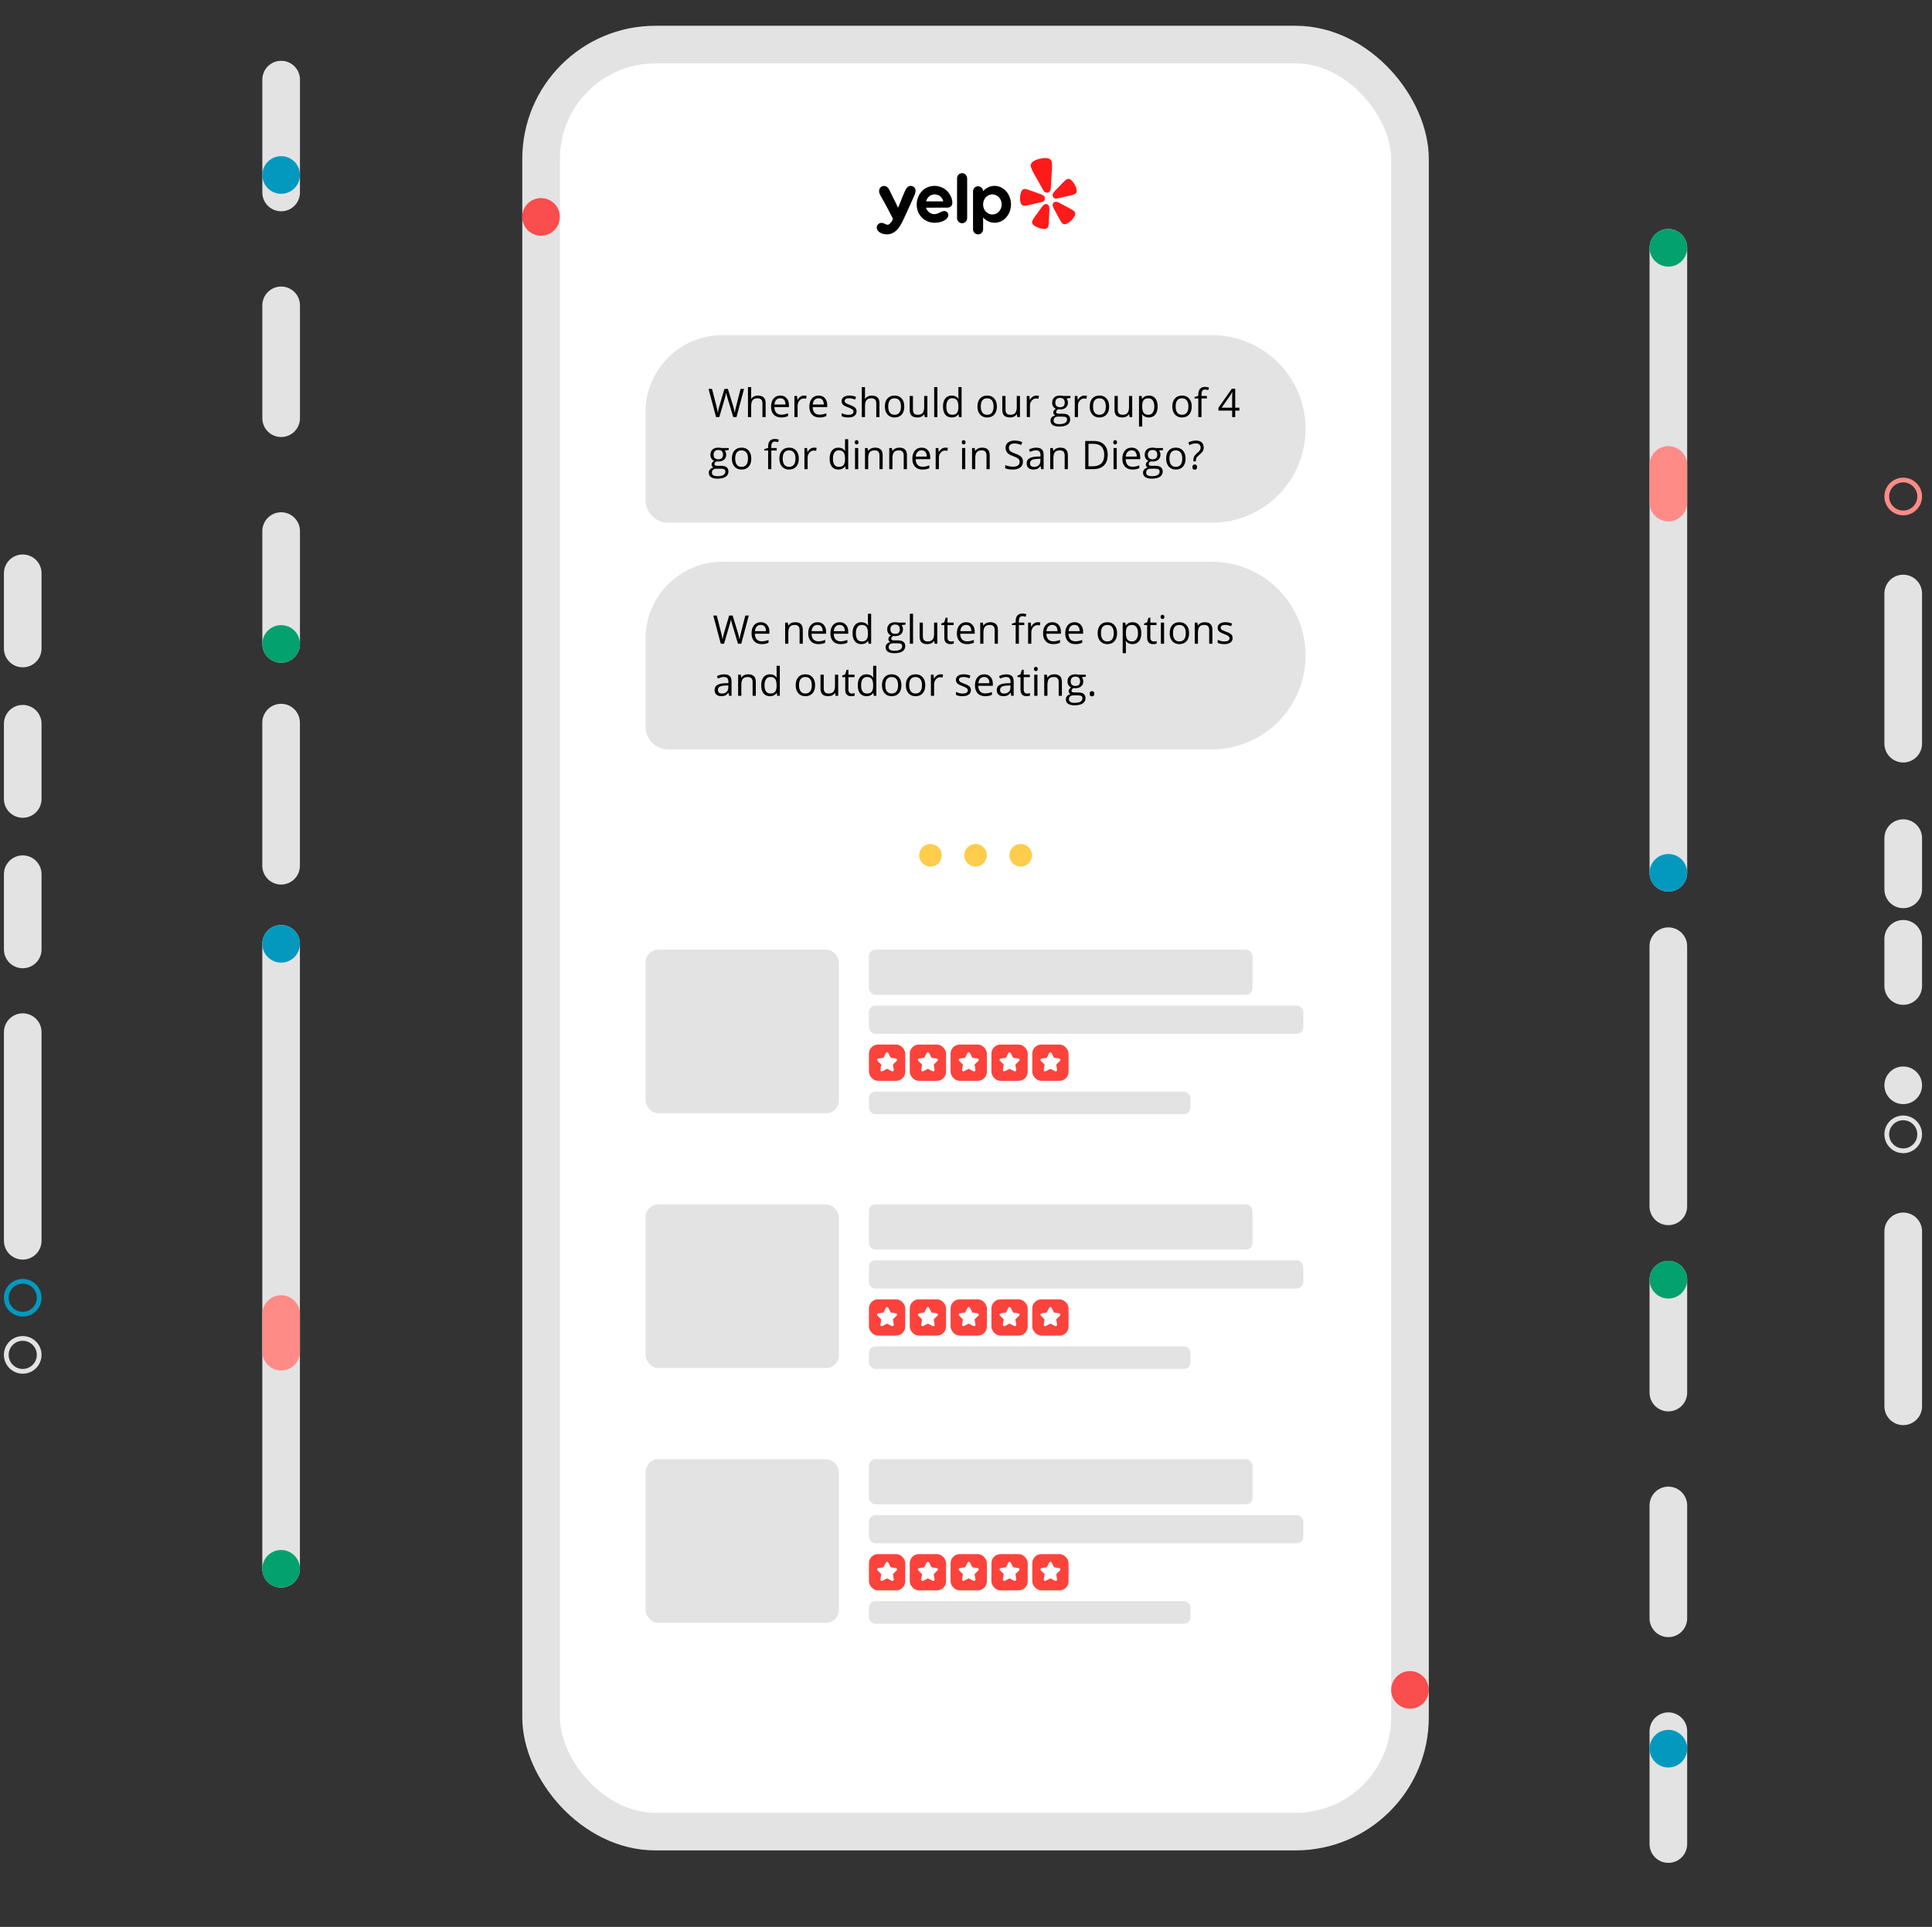 <?xml version="1.0" encoding="UTF-8"?> <svg xmlns="http://www.w3.org/2000/svg" width="408" height="407" viewBox="0 0 408 407" fill="none"><rect x="0" y="0" width="408" height="407" fill="#333333" stroke="none"/><rect x="114.268" y="9.418" width="183.494" height="377.45" rx="24.144" fill="white" stroke="#E3E3E3" stroke-width="7.946"></rect><circle cx="114.252" cy="45.81" r="3.973" transform="rotate(180 114.252 45.81)" fill="#FA4D4D"></circle><circle cx="297.761" cy="356.939" r="3.973" transform="rotate(180 297.761 356.939)" fill="#FA4D4D"></circle><circle cx="196.492" cy="180.651" r="2.382" transform="rotate(180 196.492 180.651)" fill="#FFCC4B"></circle><circle cx="206.016" cy="180.651" r="2.382" transform="rotate(180 206.016 180.651)" fill="#FFCC4B"></circle><circle cx="215.551" cy="180.651" r="2.382" transform="rotate(180 215.551 180.651)" fill="#FFCC4B"></circle><path d="M136.333 87.022C136.333 78.054 143.602 70.784 152.57 70.784H255.9C266.842 70.784 275.711 79.654 275.711 90.595C275.711 101.536 266.842 110.406 255.9 110.406H141.097C138.466 110.406 136.333 108.273 136.333 105.641V87.022Z" fill="#E3E3E3"></path><path d="M155.535 88.095H154.851L153.65 84.109C153.593 83.932 153.529 83.71 153.459 83.441C153.388 83.172 153.351 83.011 153.349 82.957C153.289 83.315 153.194 83.707 153.064 84.133L151.899 88.095H151.215L149.631 82.142H150.364L151.305 85.819C151.435 86.335 151.53 86.802 151.59 87.219C151.663 86.723 151.772 86.237 151.916 85.762L152.982 82.142H153.715L154.835 85.794C154.965 86.215 155.075 86.69 155.165 87.219C155.216 86.834 155.314 86.365 155.458 85.811L156.394 82.142H157.127L155.535 88.095ZM161.012 88.095V85.208C161.012 84.844 160.929 84.573 160.763 84.394C160.598 84.215 160.338 84.125 159.985 84.125C159.516 84.125 159.173 84.253 158.955 84.508C158.741 84.763 158.634 85.181 158.634 85.762V88.095H157.958V81.76H158.634V83.677C158.634 83.908 158.623 84.099 158.601 84.251H158.642C158.775 84.037 158.964 83.869 159.208 83.746C159.455 83.622 159.736 83.559 160.051 83.559C160.596 83.559 161.005 83.689 161.276 83.95C161.55 84.208 161.687 84.619 161.687 85.184V88.095H161.012ZM164.965 88.176C164.305 88.176 163.784 87.975 163.402 87.574C163.022 87.172 162.832 86.614 162.832 85.9C162.832 85.181 163.008 84.61 163.361 84.186C163.716 83.763 164.193 83.551 164.79 83.551C165.349 83.551 165.792 83.736 166.117 84.105C166.443 84.471 166.606 84.956 166.606 85.558V85.986H163.532C163.545 86.51 163.677 86.907 163.927 87.179C164.179 87.45 164.533 87.586 164.989 87.586C165.47 87.586 165.945 87.486 166.415 87.285V87.887C166.176 87.99 165.949 88.064 165.735 88.107C165.523 88.153 165.266 88.176 164.965 88.176ZM164.782 84.117C164.424 84.117 164.137 84.234 163.923 84.467C163.711 84.701 163.586 85.024 163.548 85.436H165.881C165.881 85.01 165.786 84.684 165.596 84.459C165.406 84.231 165.135 84.117 164.782 84.117ZM169.798 83.551C169.996 83.551 170.174 83.567 170.331 83.6L170.238 84.227C170.053 84.186 169.89 84.166 169.749 84.166C169.388 84.166 169.079 84.312 168.821 84.606C168.566 84.899 168.438 85.264 168.438 85.701V88.095H167.762V83.632H168.32L168.397 84.459H168.43C168.596 84.168 168.795 83.945 169.028 83.787C169.262 83.63 169.518 83.551 169.798 83.551ZM173.051 88.176C172.392 88.176 171.87 87.975 171.488 87.574C171.108 87.172 170.918 86.614 170.918 85.9C170.918 85.181 171.094 84.61 171.447 84.186C171.803 83.763 172.279 83.551 172.876 83.551C173.435 83.551 173.878 83.736 174.203 84.105C174.529 84.471 174.692 84.956 174.692 85.558V85.986H171.618C171.632 86.51 171.763 86.907 172.013 87.179C172.265 87.45 172.62 87.586 173.076 87.586C173.556 87.586 174.031 87.486 174.501 87.285V87.887C174.262 87.99 174.035 88.064 173.821 88.107C173.609 88.153 173.353 88.176 173.051 88.176ZM172.868 84.117C172.51 84.117 172.223 84.234 172.009 84.467C171.797 84.701 171.672 85.024 171.634 85.436H173.967C173.967 85.01 173.872 84.684 173.682 84.459C173.492 84.231 173.221 84.117 172.868 84.117ZM180.893 86.877C180.893 87.293 180.738 87.613 180.429 87.838C180.12 88.064 179.685 88.176 179.126 88.176C178.534 88.176 178.073 88.083 177.742 87.895V87.268C177.956 87.377 178.186 87.463 178.43 87.525C178.677 87.587 178.914 87.618 179.142 87.618C179.495 87.618 179.767 87.563 179.957 87.452C180.147 87.338 180.242 87.165 180.242 86.934C180.242 86.761 180.166 86.613 180.014 86.491C179.864 86.366 179.571 86.219 179.134 86.051C178.719 85.896 178.423 85.762 178.247 85.648C178.073 85.531 177.943 85.4 177.856 85.253C177.772 85.106 177.729 84.931 177.729 84.728C177.729 84.364 177.877 84.078 178.173 83.869C178.469 83.657 178.875 83.551 179.391 83.551C179.871 83.551 180.341 83.649 180.799 83.844L180.559 84.394C180.111 84.209 179.706 84.117 179.342 84.117C179.022 84.117 178.78 84.167 178.617 84.268C178.454 84.368 178.373 84.507 178.373 84.683C178.373 84.802 178.403 84.904 178.462 84.988C178.525 85.072 178.624 85.153 178.76 85.228C178.895 85.305 179.156 85.415 179.541 85.558C180.071 85.751 180.428 85.945 180.612 86.141C180.799 86.336 180.893 86.582 180.893 86.877ZM185.05 88.095V85.208C185.05 84.844 184.967 84.573 184.802 84.394C184.636 84.215 184.377 84.125 184.024 84.125C183.555 84.125 183.211 84.253 182.994 84.508C182.78 84.763 182.672 85.181 182.672 85.762V88.095H181.997V81.76H182.672V83.677C182.672 83.908 182.662 84.099 182.64 84.251H182.681C182.814 84.037 183.002 83.869 183.247 83.746C183.494 83.622 183.774 83.559 184.089 83.559C184.635 83.559 185.043 83.689 185.315 83.95C185.589 84.208 185.726 84.619 185.726 85.184V88.095H185.05ZM190.97 85.86C190.97 86.587 190.787 87.156 190.421 87.566C190.054 87.973 189.548 88.176 188.902 88.176C188.503 88.176 188.149 88.083 187.839 87.895C187.53 87.708 187.291 87.439 187.123 87.089C186.954 86.739 186.87 86.329 186.87 85.86C186.87 85.132 187.052 84.566 187.416 84.162C187.78 83.755 188.284 83.551 188.93 83.551C189.555 83.551 190.05 83.759 190.417 84.174C190.786 84.589 190.97 85.151 190.97 85.86ZM187.571 85.86C187.571 86.43 187.685 86.864 187.913 87.162C188.141 87.461 188.476 87.61 188.918 87.61C189.361 87.61 189.696 87.463 189.924 87.167C190.155 86.868 190.27 86.432 190.27 85.86C190.27 85.292 190.155 84.862 189.924 84.569C189.696 84.273 189.358 84.125 188.91 84.125C188.468 84.125 188.134 84.27 187.908 84.561C187.683 84.851 187.571 85.284 187.571 85.86ZM192.794 83.632V86.527C192.794 86.891 192.877 87.162 193.043 87.342C193.208 87.521 193.468 87.61 193.82 87.61C194.287 87.61 194.628 87.483 194.842 87.228C195.06 86.972 195.168 86.556 195.168 85.978V83.632H195.844V88.095H195.286L195.189 87.496H195.152C195.013 87.716 194.821 87.885 194.574 88.001C194.329 88.118 194.05 88.176 193.735 88.176C193.192 88.176 192.785 88.047 192.513 87.79C192.245 87.532 192.11 87.119 192.11 86.552V83.632H192.794ZM197.957 88.095H197.281V81.76H197.957V88.095ZM202.428 87.496H202.391C202.079 87.95 201.612 88.176 200.991 88.176C200.407 88.176 199.952 87.977 199.627 87.578C199.304 87.179 199.142 86.612 199.142 85.876C199.142 85.14 199.305 84.569 199.631 84.162C199.956 83.755 200.41 83.551 200.991 83.551C201.596 83.551 202.06 83.771 202.383 84.211H202.436L202.407 83.889L202.391 83.575V81.76H203.067V88.095H202.517L202.428 87.496ZM201.076 87.61C201.537 87.61 201.871 87.486 202.078 87.236C202.287 86.983 202.391 86.578 202.391 86.018V85.876C202.391 85.243 202.285 84.793 202.074 84.524C201.865 84.253 201.529 84.117 201.068 84.117C200.672 84.117 200.368 84.272 200.156 84.581C199.947 84.888 199.842 85.322 199.842 85.884C199.842 86.454 199.947 86.884 200.156 87.175C200.365 87.465 200.672 87.61 201.076 87.61ZM210.522 85.86C210.522 86.587 210.339 87.156 209.972 87.566C209.606 87.973 209.1 88.176 208.454 88.176C208.055 88.176 207.701 88.083 207.391 87.895C207.082 87.708 206.843 87.439 206.674 87.089C206.506 86.739 206.422 86.329 206.422 85.86C206.422 85.132 206.604 84.566 206.968 84.162C207.331 83.755 207.836 83.551 208.482 83.551C209.107 83.551 209.602 83.759 209.968 84.174C210.338 84.589 210.522 85.151 210.522 85.86ZM207.122 85.86C207.122 86.43 207.236 86.864 207.464 87.162C207.692 87.461 208.028 87.61 208.47 87.61C208.912 87.61 209.248 87.463 209.476 87.167C209.706 86.868 209.822 86.432 209.822 85.86C209.822 85.292 209.706 84.862 209.476 84.569C209.248 84.273 208.91 84.125 208.462 84.125C208.019 84.125 207.686 84.27 207.46 84.561C207.235 84.851 207.122 85.284 207.122 85.86ZM212.346 83.632V86.527C212.346 86.891 212.429 87.162 212.595 87.342C212.76 87.521 213.019 87.61 213.372 87.61C213.839 87.61 214.18 87.483 214.394 87.228C214.611 86.972 214.72 86.556 214.72 85.978V83.632H215.396V88.095H214.838L214.74 87.496H214.704C214.565 87.716 214.373 87.885 214.125 88.001C213.881 88.118 213.602 88.176 213.287 88.176C212.744 88.176 212.337 88.047 212.065 87.79C211.797 87.532 211.662 87.119 211.662 86.552V83.632H212.346ZM218.869 83.551C219.067 83.551 219.245 83.567 219.402 83.6L219.309 84.227C219.124 84.186 218.961 84.166 218.82 84.166C218.459 84.166 218.15 84.312 217.892 84.606C217.637 84.899 217.509 85.264 217.509 85.701V88.095H216.833V83.632H217.391L217.468 84.459H217.501C217.666 84.168 217.866 83.945 218.099 83.787C218.333 83.63 218.589 83.551 218.869 83.551ZM226.055 83.632V84.06L225.229 84.158C225.305 84.253 225.373 84.378 225.432 84.532C225.492 84.684 225.522 84.857 225.522 85.049C225.522 85.486 225.373 85.835 225.074 86.096C224.775 86.356 224.366 86.487 223.844 86.487C223.711 86.487 223.587 86.476 223.47 86.454C223.182 86.606 223.038 86.797 223.038 87.028C223.038 87.15 223.088 87.241 223.189 87.301C223.289 87.358 223.462 87.386 223.706 87.386H224.496C224.979 87.386 225.35 87.488 225.607 87.692C225.868 87.895 225.998 88.191 225.998 88.579C225.998 89.073 225.8 89.449 225.404 89.707C225.008 89.968 224.429 90.098 223.669 90.098C223.086 90.098 222.635 89.99 222.318 89.772C222.003 89.555 221.845 89.249 221.845 88.852C221.845 88.581 221.932 88.346 222.106 88.148C222.28 87.95 222.524 87.815 222.839 87.745C222.725 87.693 222.628 87.613 222.55 87.504C222.474 87.396 222.436 87.27 222.436 87.126C222.436 86.963 222.479 86.82 222.566 86.698C222.653 86.576 222.79 86.458 222.977 86.344C222.746 86.249 222.558 86.088 222.411 85.86C222.267 85.632 222.195 85.371 222.195 85.078C222.195 84.589 222.342 84.213 222.635 83.95C222.928 83.684 223.344 83.551 223.881 83.551C224.114 83.551 224.325 83.578 224.512 83.632H226.055ZM222.497 88.844C222.497 89.086 222.598 89.269 222.802 89.394C223.006 89.519 223.297 89.581 223.677 89.581C224.245 89.581 224.664 89.496 224.936 89.325C225.21 89.156 225.347 88.927 225.347 88.636C225.347 88.395 225.272 88.227 225.123 88.132C224.974 88.039 224.693 87.993 224.28 87.993H223.47C223.163 87.993 222.924 88.066 222.753 88.213C222.582 88.36 222.497 88.57 222.497 88.844ZM222.863 85.062C222.863 85.374 222.951 85.61 223.128 85.77C223.304 85.93 223.55 86.01 223.865 86.01C224.524 86.01 224.854 85.69 224.854 85.049C224.854 84.379 224.52 84.044 223.853 84.044C223.535 84.044 223.291 84.129 223.12 84.3C222.949 84.471 222.863 84.725 222.863 85.062ZM229.007 83.551C229.205 83.551 229.383 83.567 229.541 83.6L229.447 84.227C229.262 84.186 229.099 84.166 228.958 84.166C228.597 84.166 228.288 84.312 228.03 84.606C227.775 84.899 227.647 85.264 227.647 85.701V88.095H226.971V83.632H227.529L227.607 84.459H227.639C227.805 84.168 228.004 83.945 228.238 83.787C228.471 83.63 228.728 83.551 229.007 83.551ZM234.227 85.86C234.227 86.587 234.044 87.156 233.677 87.566C233.311 87.973 232.805 88.176 232.159 88.176C231.76 88.176 231.405 88.083 231.096 87.895C230.786 87.708 230.548 87.439 230.379 87.089C230.211 86.739 230.127 86.329 230.127 85.86C230.127 85.132 230.309 84.566 230.672 84.162C231.036 83.755 231.541 83.551 232.187 83.551C232.811 83.551 233.307 83.759 233.673 84.174C234.042 84.589 234.227 85.151 234.227 85.86ZM230.827 85.86C230.827 86.43 230.941 86.864 231.169 87.162C231.397 87.461 231.732 87.61 232.175 87.61C232.617 87.61 232.953 87.463 233.181 87.167C233.411 86.868 233.527 86.432 233.527 85.86C233.527 85.292 233.411 84.862 233.181 84.569C232.953 84.273 232.615 84.125 232.167 84.125C231.724 84.125 231.39 84.27 231.165 84.561C230.94 84.851 230.827 85.284 230.827 85.86ZM236.051 83.632V86.527C236.051 86.891 236.134 87.162 236.299 87.342C236.465 87.521 236.724 87.61 237.077 87.61C237.544 87.61 237.885 87.483 238.099 87.228C238.316 86.972 238.425 86.556 238.425 85.978V83.632H239.101V88.095H238.543L238.445 87.496H238.408C238.27 87.716 238.077 87.885 237.83 88.001C237.586 88.118 237.306 88.176 236.992 88.176C236.449 88.176 236.042 88.047 235.77 87.79C235.501 87.532 235.367 87.119 235.367 86.552V83.632H236.051ZM242.614 88.176C242.324 88.176 242.058 88.123 241.816 88.018C241.578 87.909 241.377 87.743 241.214 87.521H241.165C241.198 87.781 241.214 88.028 241.214 88.262V90.098H240.538V83.632H241.088L241.181 84.243H241.214C241.388 83.999 241.59 83.823 241.82 83.714C242.051 83.605 242.316 83.551 242.614 83.551C243.206 83.551 243.662 83.753 243.983 84.158C244.306 84.562 244.467 85.129 244.467 85.86C244.467 86.593 244.303 87.162 243.974 87.57C243.649 87.974 243.195 88.176 242.614 88.176ZM242.517 84.125C242.061 84.125 241.731 84.251 241.527 84.504C241.324 84.756 241.219 85.158 241.214 85.709V85.86C241.214 86.487 241.318 86.936 241.527 87.207C241.736 87.476 242.072 87.61 242.533 87.61C242.918 87.61 243.22 87.454 243.437 87.142C243.657 86.83 243.767 86.4 243.767 85.852C243.767 85.295 243.657 84.869 243.437 84.573C243.22 84.274 242.913 84.125 242.517 84.125ZM251.67 85.86C251.67 86.587 251.486 87.156 251.12 87.566C250.754 87.973 250.247 88.176 249.601 88.176C249.202 88.176 248.848 88.083 248.539 87.895C248.229 87.708 247.99 87.439 247.822 87.089C247.654 86.739 247.57 86.329 247.57 85.86C247.57 85.132 247.751 84.566 248.115 84.162C248.479 83.755 248.984 83.551 249.63 83.551C250.254 83.551 250.749 83.759 251.116 84.174C251.485 84.589 251.67 85.151 251.67 85.86ZM248.27 85.86C248.27 86.43 248.384 86.864 248.612 87.162C248.84 87.461 249.175 87.61 249.618 87.61C250.06 87.61 250.395 87.463 250.623 87.167C250.854 86.868 250.969 86.432 250.969 85.86C250.969 85.292 250.854 84.862 250.623 84.569C250.395 84.273 250.057 84.125 249.609 84.125C249.167 84.125 248.833 84.27 248.608 84.561C248.383 84.851 248.27 85.284 248.27 85.86ZM254.87 84.158H253.734V88.095H253.058V84.158H252.26V83.852L253.058 83.608V83.36C253.058 82.263 253.537 81.715 254.495 81.715C254.732 81.715 255.008 81.762 255.326 81.857L255.151 82.399C254.89 82.315 254.668 82.272 254.483 82.272C254.228 82.272 254.039 82.358 253.917 82.529C253.795 82.697 253.734 82.969 253.734 83.343V83.632H254.87V84.158ZM261.735 86.727H260.851V88.095H260.204V86.727H257.309V86.136L260.135 82.11H260.851V86.112H261.735V86.727ZM260.204 86.112V84.133C260.204 83.745 260.217 83.307 260.244 82.818H260.212C260.082 83.079 259.959 83.294 259.845 83.466L257.985 86.112H260.204ZM153.89 94.632V95.06L153.064 95.158C153.14 95.253 153.208 95.378 153.267 95.532C153.327 95.684 153.357 95.857 153.357 96.049C153.357 96.486 153.208 96.835 152.909 97.096C152.61 97.356 152.201 97.487 151.679 97.487C151.546 97.487 151.422 97.476 151.305 97.454C151.017 97.606 150.873 97.797 150.873 98.028C150.873 98.15 150.923 98.241 151.024 98.301C151.124 98.358 151.297 98.386 151.541 98.386H152.331C152.814 98.386 153.185 98.488 153.442 98.692C153.703 98.895 153.833 99.191 153.833 99.579C153.833 100.073 153.635 100.449 153.239 100.707C152.843 100.968 152.264 101.098 151.504 101.098C150.921 101.098 150.47 100.99 150.153 100.772C149.838 100.555 149.68 100.249 149.68 99.852C149.68 99.581 149.767 99.346 149.941 99.148C150.115 98.95 150.359 98.815 150.674 98.745C150.56 98.693 150.463 98.613 150.385 98.504C150.309 98.396 150.271 98.27 150.271 98.126C150.271 97.963 150.314 97.82 150.401 97.698C150.488 97.576 150.625 97.458 150.812 97.344C150.581 97.249 150.393 97.088 150.246 96.86C150.102 96.632 150.03 96.371 150.03 96.078C150.03 95.589 150.177 95.213 150.47 94.95C150.763 94.684 151.179 94.551 151.716 94.551C151.95 94.551 152.16 94.578 152.347 94.632H153.89ZM150.332 99.844C150.332 100.086 150.434 100.269 150.637 100.394C150.841 100.519 151.132 100.581 151.512 100.581C152.08 100.581 152.499 100.496 152.771 100.325C153.045 100.156 153.182 99.927 153.182 99.636C153.182 99.395 153.107 99.227 152.958 99.132C152.809 99.039 152.528 98.993 152.115 98.993H151.305C150.998 98.993 150.759 99.066 150.588 99.213C150.417 99.36 150.332 99.57 150.332 99.844ZM150.698 96.062C150.698 96.374 150.786 96.61 150.963 96.77C151.139 96.93 151.385 97.01 151.7 97.01C152.359 97.01 152.689 96.69 152.689 96.049C152.689 95.379 152.355 95.044 151.688 95.044C151.37 95.044 151.126 95.129 150.955 95.3C150.784 95.471 150.698 95.725 150.698 96.062ZM158.658 96.86C158.658 97.587 158.475 98.156 158.108 98.566C157.742 98.973 157.236 99.176 156.59 99.176C156.191 99.176 155.837 99.083 155.527 98.895C155.218 98.708 154.979 98.439 154.81 98.089C154.642 97.739 154.558 97.329 154.558 96.86C154.558 96.132 154.74 95.566 155.104 95.162C155.467 94.755 155.972 94.551 156.618 94.551C157.243 94.551 157.738 94.759 158.104 95.174C158.474 95.589 158.658 96.151 158.658 96.86ZM155.258 96.86C155.258 97.43 155.372 97.864 155.6 98.162C155.828 98.461 156.164 98.61 156.606 98.61C157.049 98.61 157.384 98.463 157.612 98.167C157.842 97.868 157.958 97.432 157.958 96.86C157.958 96.292 157.842 95.862 157.612 95.569C157.384 95.273 157.046 95.125 156.598 95.125C156.155 95.125 155.822 95.27 155.596 95.561C155.371 95.851 155.258 96.284 155.258 96.86ZM164.025 95.158H162.889V99.095H162.213V95.158H161.415V94.852L162.213 94.608V94.36C162.213 93.263 162.692 92.715 163.65 92.715C163.886 92.715 164.163 92.762 164.481 92.857L164.305 93.399C164.045 93.315 163.822 93.272 163.638 93.272C163.383 93.272 163.194 93.358 163.072 93.529C162.95 93.697 162.889 93.969 162.889 94.343V94.632H164.025V95.158ZM168.691 96.86C168.691 97.587 168.507 98.156 168.141 98.566C167.774 98.973 167.268 99.176 166.622 99.176C166.223 99.176 165.869 99.083 165.559 98.895C165.25 98.708 165.011 98.439 164.843 98.089C164.675 97.739 164.59 97.329 164.59 96.86C164.59 96.132 164.772 95.566 165.136 95.162C165.5 94.755 166.005 94.551 166.651 94.551C167.275 94.551 167.77 94.759 168.137 95.174C168.506 95.589 168.691 96.151 168.691 96.86ZM165.291 96.86C165.291 97.43 165.405 97.864 165.633 98.162C165.861 98.461 166.196 98.61 166.638 98.61C167.081 98.61 167.416 98.463 167.644 98.167C167.875 97.868 167.99 97.432 167.99 96.86C167.99 96.292 167.875 95.862 167.644 95.569C167.416 95.273 167.078 95.125 166.63 95.125C166.188 95.125 165.854 95.27 165.629 95.561C165.403 95.851 165.291 96.284 165.291 96.86ZM171.915 94.551C172.113 94.551 172.291 94.567 172.449 94.6L172.355 95.227C172.17 95.186 172.008 95.166 171.866 95.166C171.505 95.166 171.196 95.312 170.938 95.606C170.683 95.899 170.555 96.264 170.555 96.701V99.095H169.879V94.632H170.437L170.515 95.459H170.547C170.713 95.168 170.912 94.945 171.146 94.787C171.379 94.63 171.636 94.551 171.915 94.551ZM178.487 98.496H178.45C178.138 98.95 177.671 99.176 177.05 99.176C176.466 99.176 176.011 98.977 175.686 98.578C175.363 98.179 175.201 97.612 175.201 96.876C175.201 96.14 175.364 95.569 175.69 95.162C176.015 94.755 176.469 94.551 177.05 94.551C177.655 94.551 178.119 94.771 178.442 95.211H178.495L178.466 94.889L178.45 94.575V92.76H179.126V99.095H178.576L178.487 98.496ZM177.135 98.61C177.596 98.61 177.93 98.486 178.137 98.236C178.346 97.983 178.45 97.578 178.45 97.018V96.876C178.45 96.243 178.344 95.793 178.133 95.524C177.924 95.253 177.588 95.117 177.127 95.117C176.731 95.117 176.427 95.272 176.215 95.581C176.006 95.888 175.901 96.322 175.901 96.884C175.901 97.454 176.006 97.884 176.215 98.175C176.424 98.465 176.731 98.61 177.135 98.61ZM181.239 99.095H180.563V94.632H181.239V99.095ZM180.506 93.423C180.506 93.269 180.544 93.156 180.62 93.085C180.696 93.012 180.791 92.975 180.905 92.975C181.014 92.975 181.108 93.012 181.186 93.085C181.265 93.159 181.304 93.271 181.304 93.423C181.304 93.575 181.265 93.689 181.186 93.765C181.108 93.838 181.014 93.875 180.905 93.875C180.791 93.875 180.696 93.838 180.62 93.765C180.544 93.689 180.506 93.575 180.506 93.423ZM185.726 99.095V96.208C185.726 95.844 185.643 95.573 185.478 95.394C185.312 95.215 185.053 95.125 184.7 95.125C184.233 95.125 183.891 95.251 183.674 95.504C183.457 95.756 183.348 96.173 183.348 96.754V99.095H182.672V94.632H183.222L183.332 95.243H183.365C183.503 95.023 183.697 94.854 183.947 94.734C184.197 94.612 184.475 94.551 184.782 94.551C185.319 94.551 185.723 94.681 185.995 94.942C186.266 95.2 186.402 95.614 186.402 96.184V99.095H185.726ZM190.848 99.095V96.208C190.848 95.844 190.765 95.573 190.6 95.394C190.434 95.215 190.175 95.125 189.822 95.125C189.355 95.125 189.013 95.251 188.796 95.504C188.579 95.756 188.47 96.173 188.47 96.754V99.095H187.794V94.632H188.344L188.454 95.243H188.487C188.625 95.023 188.819 94.854 189.069 94.734C189.319 94.612 189.597 94.551 189.904 94.551C190.441 94.551 190.845 94.681 191.117 94.942C191.388 95.2 191.524 95.614 191.524 96.184V99.095H190.848ZM194.802 99.176C194.142 99.176 193.621 98.975 193.238 98.574C192.858 98.172 192.668 97.614 192.668 96.9C192.668 96.181 192.845 95.61 193.197 95.186C193.553 94.763 194.029 94.551 194.627 94.551C195.186 94.551 195.628 94.736 195.954 95.105C196.28 95.471 196.443 95.956 196.443 96.558V96.986H193.368C193.382 97.51 193.514 97.907 193.763 98.179C194.016 98.45 194.37 98.586 194.826 98.586C195.307 98.586 195.782 98.486 196.251 98.285V98.887C196.012 98.99 195.786 99.064 195.571 99.107C195.36 99.153 195.103 99.176 194.802 99.176ZM194.618 95.117C194.26 95.117 193.974 95.234 193.759 95.467C193.548 95.701 193.423 96.024 193.385 96.436H195.718C195.718 96.01 195.623 95.684 195.433 95.459C195.243 95.231 194.971 95.117 194.618 95.117ZM199.635 94.551C199.833 94.551 200.011 94.567 200.168 94.6L200.074 95.227C199.89 95.186 199.727 95.166 199.586 95.166C199.225 95.166 198.915 95.312 198.658 95.606C198.402 95.899 198.275 96.264 198.275 96.701V99.095H197.599V94.632H198.157L198.234 95.459H198.267C198.432 95.168 198.632 94.945 198.865 94.787C199.099 94.63 199.355 94.551 199.635 94.551ZM203.845 99.095H203.169V94.632H203.845V99.095ZM203.112 93.423C203.112 93.269 203.15 93.156 203.226 93.085C203.302 93.012 203.397 92.975 203.511 92.975C203.619 92.975 203.713 93.012 203.792 93.085C203.871 93.159 203.91 93.271 203.91 93.423C203.91 93.575 203.871 93.689 203.792 93.765C203.713 93.838 203.619 93.875 203.511 93.875C203.397 93.875 203.302 93.838 203.226 93.765C203.15 93.689 203.112 93.575 203.112 93.423ZM208.332 99.095V96.208C208.332 95.844 208.249 95.573 208.083 95.394C207.918 95.215 207.658 95.125 207.306 95.125C206.839 95.125 206.497 95.251 206.28 95.504C206.062 95.756 205.954 96.173 205.954 96.754V99.095H205.278V94.632H205.828L205.938 95.243H205.97C206.109 95.023 206.303 94.854 206.552 94.734C206.802 94.612 207.08 94.551 207.387 94.551C207.924 94.551 208.329 94.681 208.6 94.942C208.872 95.2 209.007 95.614 209.007 96.184V99.095H208.332ZM216.027 97.511C216.027 98.035 215.837 98.444 215.457 98.737C215.077 99.03 214.561 99.176 213.91 99.176C213.204 99.176 212.661 99.085 212.281 98.904V98.236C212.525 98.339 212.791 98.42 213.079 98.48C213.367 98.54 213.652 98.57 213.934 98.57C214.396 98.57 214.743 98.483 214.976 98.309C215.21 98.133 215.327 97.888 215.327 97.576C215.327 97.37 215.285 97.202 215.2 97.071C215.119 96.938 214.981 96.816 214.785 96.705C214.592 96.594 214.298 96.467 213.902 96.326C213.348 96.128 212.952 95.893 212.713 95.622C212.476 95.35 212.358 94.996 212.358 94.559C212.358 94.1 212.531 93.735 212.876 93.464C213.22 93.192 213.676 93.057 214.244 93.057C214.835 93.057 215.38 93.165 215.876 93.382L215.66 93.985C215.169 93.779 214.691 93.676 214.227 93.676C213.861 93.676 213.574 93.754 213.368 93.912C213.162 94.069 213.059 94.288 213.059 94.567C213.059 94.774 213.097 94.943 213.173 95.076C213.249 95.207 213.376 95.327 213.555 95.439C213.737 95.547 214.014 95.668 214.386 95.801C215.01 96.024 215.439 96.262 215.673 96.518C215.909 96.773 216.027 97.104 216.027 97.511ZM219.887 99.095L219.752 98.46H219.72C219.497 98.739 219.275 98.929 219.052 99.03C218.832 99.127 218.557 99.176 218.226 99.176C217.783 99.176 217.436 99.062 217.183 98.834C216.934 98.606 216.809 98.282 216.809 97.861C216.809 96.96 217.529 96.488 218.971 96.444L219.728 96.42V96.143C219.728 95.793 219.652 95.535 219.5 95.369C219.351 95.201 219.11 95.117 218.779 95.117C218.407 95.117 217.987 95.231 217.517 95.459L217.309 94.942C217.529 94.823 217.77 94.729 218.03 94.661C218.293 94.593 218.557 94.559 218.82 94.559C219.352 94.559 219.746 94.677 220.001 94.913C220.259 95.15 220.388 95.528 220.388 96.049V99.095H219.887ZM218.36 98.618C218.781 98.618 219.11 98.503 219.349 98.272C219.591 98.042 219.712 97.719 219.712 97.303V96.9L219.036 96.929C218.498 96.948 218.11 97.032 217.871 97.181C217.635 97.328 217.517 97.557 217.517 97.869C217.517 98.114 217.59 98.3 217.737 98.427C217.886 98.555 218.094 98.618 218.36 98.618ZM224.838 99.095V96.208C224.838 95.844 224.755 95.573 224.589 95.394C224.424 95.215 224.165 95.125 223.812 95.125C223.345 95.125 223.003 95.251 222.786 95.504C222.569 95.756 222.46 96.173 222.46 96.754V99.095H221.784V94.632H222.334L222.444 95.243H222.476C222.615 95.023 222.809 94.854 223.059 94.734C223.308 94.612 223.587 94.551 223.893 94.551C224.431 94.551 224.835 94.681 225.107 94.942C225.378 95.2 225.514 95.614 225.514 96.184V99.095H224.838ZM233.926 96.062C233.926 97.044 233.658 97.796 233.124 98.317C232.592 98.836 231.825 99.095 230.823 99.095H229.174V93.142H230.998C231.924 93.142 232.643 93.399 233.156 93.912C233.669 94.425 233.926 95.141 233.926 96.062ZM233.193 96.086C233.193 95.31 232.997 94.725 232.606 94.331C232.218 93.938 231.64 93.741 230.872 93.741H229.866V98.496H230.709C231.534 98.496 232.155 98.294 232.57 97.89C232.985 97.483 233.193 96.881 233.193 96.086ZM235.831 99.095H235.155V94.632H235.831V99.095ZM235.098 93.423C235.098 93.269 235.136 93.156 235.212 93.085C235.288 93.012 235.383 92.975 235.497 92.975C235.606 92.975 235.7 93.012 235.778 93.085C235.857 93.159 235.896 93.271 235.896 93.423C235.896 93.575 235.857 93.689 235.778 93.765C235.7 93.838 235.606 93.875 235.497 93.875C235.383 93.875 235.288 93.838 235.212 93.765C235.136 93.689 235.098 93.575 235.098 93.423ZM239.15 99.176C238.49 99.176 237.969 98.975 237.586 98.574C237.206 98.172 237.016 97.614 237.016 96.9C237.016 96.181 237.192 95.61 237.545 95.186C237.901 94.763 238.377 94.551 238.974 94.551C239.534 94.551 239.976 94.736 240.302 95.105C240.628 95.471 240.79 95.956 240.79 96.558V96.986H237.716C237.73 97.51 237.862 97.907 238.111 98.179C238.364 98.45 238.718 98.586 239.174 98.586C239.654 98.586 240.129 98.486 240.599 98.285V98.887C240.36 98.99 240.133 99.064 239.919 99.107C239.707 99.153 239.451 99.176 239.15 99.176ZM238.966 95.117C238.608 95.117 238.322 95.234 238.107 95.467C237.895 95.701 237.771 96.024 237.733 96.436H240.066C240.066 96.01 239.971 95.684 239.781 95.459C239.591 95.231 239.319 95.117 238.966 95.117ZM245.599 94.632V95.06L244.772 95.158C244.848 95.253 244.916 95.378 244.976 95.532C245.036 95.684 245.066 95.857 245.066 96.049C245.066 96.486 244.916 96.835 244.618 97.096C244.319 97.356 243.909 97.487 243.388 97.487C243.255 97.487 243.13 97.476 243.013 97.454C242.726 97.606 242.582 97.797 242.582 98.028C242.582 98.15 242.632 98.241 242.733 98.301C242.833 98.358 243.005 98.386 243.25 98.386H244.04C244.523 98.386 244.893 98.488 245.151 98.692C245.412 98.895 245.542 99.191 245.542 99.579C245.542 100.073 245.344 100.449 244.947 100.707C244.551 100.968 243.973 101.098 243.213 101.098C242.629 101.098 242.179 100.99 241.861 100.772C241.546 100.555 241.389 100.249 241.389 99.852C241.389 99.581 241.476 99.346 241.649 99.148C241.823 98.95 242.067 98.815 242.382 98.745C242.268 98.693 242.172 98.613 242.093 98.504C242.017 98.396 241.979 98.27 241.979 98.126C241.979 97.963 242.023 97.82 242.11 97.698C242.196 97.576 242.334 97.458 242.521 97.344C242.29 97.249 242.101 97.088 241.955 96.86C241.811 96.632 241.739 96.371 241.739 96.078C241.739 95.589 241.886 95.213 242.179 94.95C242.472 94.684 242.887 94.551 243.425 94.551C243.658 94.551 243.868 94.578 244.056 94.632H245.599ZM242.04 99.844C242.04 100.086 242.142 100.269 242.346 100.394C242.549 100.519 242.841 100.581 243.221 100.581C243.788 100.581 244.208 100.496 244.479 100.325C244.753 100.156 244.89 99.927 244.89 99.636C244.89 99.395 244.816 99.227 244.667 99.132C244.517 99.039 244.236 98.993 243.824 98.993H243.013C242.707 98.993 242.468 99.066 242.297 99.213C242.126 99.36 242.04 99.57 242.04 99.844ZM242.407 96.062C242.407 96.374 242.495 96.61 242.671 96.77C242.848 96.93 243.094 97.01 243.408 97.01C244.068 97.01 244.398 96.69 244.398 96.049C244.398 95.379 244.064 95.044 243.396 95.044C243.079 95.044 242.834 95.129 242.663 95.3C242.492 95.471 242.407 95.725 242.407 96.062ZM250.367 96.86C250.367 97.587 250.184 98.156 249.817 98.566C249.451 98.973 248.944 99.176 248.298 99.176C247.899 99.176 247.545 99.083 247.236 98.895C246.926 98.708 246.687 98.439 246.519 98.089C246.351 97.739 246.267 97.329 246.267 96.86C246.267 96.132 246.449 95.566 246.812 95.162C247.176 94.755 247.681 94.551 248.327 94.551C248.951 94.551 249.447 94.759 249.813 95.174C250.182 95.589 250.367 96.151 250.367 96.86ZM246.967 96.86C246.967 97.43 247.081 97.864 247.309 98.162C247.537 98.461 247.872 98.61 248.315 98.61C248.757 98.61 249.092 98.463 249.32 98.167C249.551 97.868 249.666 97.432 249.666 96.86C249.666 96.292 249.551 95.862 249.32 95.569C249.092 95.273 248.754 95.125 248.307 95.125C247.864 95.125 247.53 95.27 247.305 95.561C247.08 95.851 246.967 96.284 246.967 96.86ZM252.016 97.454V97.234C252.016 96.917 252.065 96.656 252.162 96.453C252.26 96.246 252.442 96.029 252.708 95.801C253.077 95.489 253.309 95.254 253.404 95.097C253.502 94.939 253.551 94.749 253.551 94.527C253.551 94.25 253.461 94.037 253.282 93.887C253.106 93.735 252.85 93.659 252.517 93.659C252.302 93.659 252.093 93.685 251.89 93.737C251.686 93.786 251.453 93.876 251.189 94.01L250.949 93.46C251.462 93.191 251.998 93.057 252.557 93.057C253.076 93.057 253.479 93.184 253.767 93.439C254.054 93.695 254.198 94.054 254.198 94.518C254.198 94.717 254.171 94.892 254.117 95.044C254.065 95.193 253.988 95.335 253.885 95.471C253.781 95.604 253.559 95.82 253.217 96.119C252.943 96.352 252.761 96.546 252.671 96.701C252.584 96.856 252.541 97.062 252.541 97.32V97.454H252.016ZM251.816 98.663C251.816 98.294 251.979 98.11 252.305 98.11C252.462 98.11 252.583 98.157 252.667 98.252C252.754 98.347 252.798 98.484 252.798 98.663C252.798 98.837 252.754 98.973 252.667 99.07C252.58 99.165 252.46 99.213 252.305 99.213C252.164 99.213 252.047 99.171 251.955 99.087C251.862 99 251.816 98.859 251.816 98.663Z" fill="black"></path><path d="M136.333 134.896C136.333 125.928 143.602 118.658 152.57 118.658H255.9C266.842 118.658 275.711 127.528 275.711 138.469C275.711 149.411 266.842 158.281 255.9 158.281H141.097C138.466 158.281 136.333 156.147 136.333 153.516V134.896Z" fill="#E3E3E3"></path><path d="M156.536 135.969H155.852L154.651 131.983C154.594 131.807 154.53 131.584 154.459 131.316C154.389 131.047 154.352 130.885 154.349 130.831C154.29 131.189 154.195 131.582 154.064 132.008L152.9 135.969H152.216L150.632 130.017H151.365L152.305 133.693C152.436 134.209 152.531 134.676 152.59 135.094C152.664 134.597 152.772 134.111 152.916 133.636L153.983 130.017H154.716L155.835 133.669C155.966 134.09 156.076 134.565 156.165 135.094C156.217 134.709 156.314 134.239 156.458 133.685L157.395 130.017H158.128L156.536 135.969ZM160.843 136.051C160.184 136.051 159.663 135.85 159.28 135.448C158.9 135.047 158.71 134.489 158.71 133.775C158.71 133.056 158.886 132.484 159.239 132.061C159.595 131.637 160.071 131.426 160.668 131.426C161.228 131.426 161.67 131.61 161.996 131.979C162.321 132.346 162.484 132.83 162.484 133.433V133.86H159.41C159.424 134.384 159.555 134.782 159.805 135.053C160.058 135.325 160.412 135.461 160.868 135.461C161.348 135.461 161.823 135.36 162.293 135.159V135.762C162.054 135.865 161.827 135.938 161.613 135.982C161.401 136.028 161.145 136.051 160.843 136.051ZM160.66 131.992C160.302 131.992 160.016 132.108 159.801 132.342C159.589 132.575 159.465 132.898 159.427 133.311H161.76C161.76 132.885 161.665 132.559 161.475 132.334C161.285 132.106 161.013 131.992 160.66 131.992ZM168.86 135.969V133.083C168.86 132.719 168.778 132.448 168.612 132.268C168.446 132.089 168.187 132 167.834 132C167.368 132 167.026 132.126 166.808 132.378C166.591 132.631 166.483 133.047 166.483 133.628V135.969H165.807V131.507H166.356L166.466 132.118H166.499C166.637 131.898 166.831 131.728 167.081 131.609C167.331 131.487 167.609 131.426 167.916 131.426C168.453 131.426 168.858 131.556 169.129 131.816C169.401 132.074 169.536 132.488 169.536 133.058V135.969H168.86ZM172.814 136.051C172.154 136.051 171.633 135.85 171.25 135.448C170.87 135.047 170.68 134.489 170.68 133.775C170.68 133.056 170.857 132.484 171.21 132.061C171.565 131.637 172.042 131.426 172.639 131.426C173.198 131.426 173.64 131.61 173.966 131.979C174.292 132.346 174.455 132.83 174.455 133.433V133.86H171.381C171.394 134.384 171.526 134.782 171.776 135.053C172.028 135.325 172.382 135.461 172.838 135.461C173.319 135.461 173.794 135.36 174.263 135.159V135.762C174.025 135.865 173.798 135.938 173.583 135.982C173.372 136.028 173.115 136.051 172.814 136.051ZM172.631 131.992C172.272 131.992 171.986 132.108 171.772 132.342C171.56 132.575 171.435 132.898 171.397 133.311H173.73C173.73 132.885 173.635 132.559 173.445 132.334C173.255 132.106 172.984 131.992 172.631 131.992ZM177.496 136.051C176.837 136.051 176.316 135.85 175.933 135.448C175.553 135.047 175.363 134.489 175.363 133.775C175.363 133.056 175.539 132.484 175.892 132.061C176.248 131.637 176.724 131.426 177.321 131.426C177.88 131.426 178.323 131.61 178.649 131.979C178.974 132.346 179.137 132.83 179.137 133.433V133.86H176.063C176.077 134.384 176.208 134.782 176.458 135.053C176.71 135.325 177.065 135.461 177.521 135.461C178.001 135.461 178.476 135.36 178.946 135.159V135.762C178.707 135.865 178.48 135.938 178.266 135.982C178.054 136.028 177.798 136.051 177.496 136.051ZM177.313 131.992C176.955 131.992 176.668 132.108 176.454 132.342C176.242 132.575 176.117 132.898 176.079 133.311H178.412C178.412 132.885 178.317 132.559 178.127 132.334C177.937 132.106 177.666 131.992 177.313 131.992ZM183.331 135.371H183.294C182.982 135.824 182.515 136.051 181.894 136.051C181.31 136.051 180.855 135.851 180.53 135.452C180.207 135.053 180.045 134.486 180.045 133.75C180.045 133.015 180.208 132.443 180.534 132.036C180.859 131.629 181.313 131.426 181.894 131.426C182.499 131.426 182.963 131.645 183.286 132.085H183.339L183.311 131.763L183.294 131.45V129.634H183.97V135.969H183.42L183.331 135.371ZM181.979 135.485C182.441 135.485 182.774 135.36 182.981 135.11C183.19 134.858 183.294 134.452 183.294 133.893V133.75C183.294 133.118 183.188 132.667 182.977 132.399C182.768 132.127 182.432 131.992 181.971 131.992C181.575 131.992 181.271 132.146 181.059 132.456C180.85 132.762 180.745 133.197 180.745 133.759C180.745 134.329 180.85 134.759 181.059 135.049C181.268 135.34 181.575 135.485 181.979 135.485ZM191.226 131.507V131.935L190.399 132.032C190.475 132.127 190.543 132.252 190.603 132.407C190.662 132.559 190.692 132.731 190.692 132.924C190.692 133.361 190.543 133.71 190.244 133.97C189.946 134.231 189.536 134.361 189.015 134.361C188.882 134.361 188.757 134.35 188.64 134.329C188.353 134.481 188.209 134.672 188.209 134.903C188.209 135.025 188.259 135.116 188.359 135.175C188.46 135.232 188.632 135.261 188.876 135.261H189.666C190.149 135.261 190.52 135.363 190.778 135.566C191.038 135.77 191.169 136.066 191.169 136.454C191.169 136.948 190.971 137.324 190.574 137.582C190.178 137.842 189.6 137.973 188.84 137.973C188.256 137.973 187.806 137.864 187.488 137.647C187.173 137.43 187.016 137.123 187.016 136.727C187.016 136.455 187.103 136.221 187.276 136.022C187.45 135.824 187.694 135.69 188.009 135.619C187.895 135.568 187.799 135.488 187.72 135.379C187.644 135.27 187.606 135.144 187.606 135C187.606 134.838 187.649 134.695 187.736 134.573C187.823 134.451 187.96 134.333 188.148 134.219C187.917 134.124 187.728 133.962 187.582 133.734C187.438 133.506 187.366 133.246 187.366 132.952C187.366 132.464 187.512 132.088 187.806 131.825C188.099 131.559 188.514 131.426 189.051 131.426C189.285 131.426 189.495 131.453 189.683 131.507H191.226ZM187.667 136.719C187.667 136.96 187.769 137.143 187.973 137.268C188.176 137.393 188.468 137.456 188.848 137.456C189.415 137.456 189.835 137.37 190.106 137.199C190.38 137.031 190.517 136.801 190.517 136.511C190.517 136.269 190.443 136.101 190.293 136.006C190.144 135.914 189.863 135.868 189.45 135.868H188.64C188.334 135.868 188.095 135.941 187.924 136.088C187.753 136.234 187.667 136.444 187.667 136.719ZM188.034 132.936C188.034 133.248 188.122 133.484 188.298 133.645C188.475 133.805 188.72 133.885 189.035 133.885C189.695 133.885 190.025 133.564 190.025 132.924C190.025 132.253 189.691 131.918 189.023 131.918C188.705 131.918 188.461 132.004 188.29 132.175C188.119 132.346 188.034 132.6 188.034 132.936ZM192.818 135.969H192.142V129.634H192.818V135.969ZM194.886 131.507V134.402C194.886 134.766 194.969 135.037 195.134 135.216C195.3 135.395 195.559 135.485 195.912 135.485C196.379 135.485 196.72 135.357 196.934 135.102C197.151 134.847 197.26 134.43 197.26 133.852V131.507H197.936V135.969H197.378L197.28 135.371H197.244C197.105 135.591 196.912 135.759 196.665 135.876C196.421 135.993 196.141 136.051 195.827 136.051C195.284 136.051 194.877 135.922 194.605 135.664C194.336 135.406 194.202 134.994 194.202 134.426V131.507H194.886ZM200.814 135.493C200.934 135.493 201.049 135.485 201.16 135.469C201.272 135.45 201.36 135.431 201.425 135.412V135.929C201.352 135.964 201.243 135.993 201.099 136.014C200.958 136.039 200.831 136.051 200.717 136.051C199.853 136.051 199.422 135.596 199.422 134.687V132.032H198.783V131.706L199.422 131.426L199.707 130.473H200.098V131.507H201.392V132.032H200.098V134.658C200.098 134.927 200.162 135.133 200.289 135.277C200.417 135.421 200.592 135.493 200.814 135.493ZM204.206 136.051C203.546 136.051 203.025 135.85 202.642 135.448C202.262 135.047 202.072 134.489 202.072 133.775C202.072 133.056 202.249 132.484 202.602 132.061C202.957 131.637 203.434 131.426 204.031 131.426C204.59 131.426 205.032 131.61 205.358 131.979C205.684 132.346 205.847 132.83 205.847 133.433V133.86H202.773C202.786 134.384 202.918 134.782 203.168 135.053C203.42 135.325 203.774 135.461 204.23 135.461C204.711 135.461 205.186 135.36 205.655 135.159V135.762C205.417 135.865 205.19 135.938 204.975 135.982C204.764 136.028 204.507 136.051 204.206 136.051ZM204.023 131.992C203.664 131.992 203.378 132.108 203.164 132.342C202.952 132.575 202.827 132.898 202.789 133.311H205.122C205.122 132.885 205.027 132.559 204.837 132.334C204.647 132.106 204.376 131.992 204.023 131.992ZM210.057 135.969V133.083C210.057 132.719 209.974 132.448 209.808 132.268C209.643 132.089 209.384 132 209.031 132C208.564 132 208.222 132.126 208.005 132.378C207.788 132.631 207.679 133.047 207.679 133.628V135.969H207.003V131.507H207.553L207.663 132.118H207.695C207.834 131.898 208.028 131.728 208.278 131.609C208.527 131.487 208.806 131.426 209.112 131.426C209.65 131.426 210.054 131.556 210.326 131.816C210.597 132.074 210.733 132.488 210.733 133.058V135.969H210.057ZM216.303 132.032H215.167V135.969H214.491V132.032H213.693V131.727L214.491 131.483V131.234C214.491 130.138 214.97 129.589 215.928 129.589C216.164 129.589 216.441 129.637 216.759 129.732L216.584 130.273C216.323 130.189 216.1 130.147 215.916 130.147C215.661 130.147 215.472 130.233 215.35 130.404C215.228 130.572 215.167 130.843 215.167 131.218V131.507H216.303V132.032ZM219.153 131.426C219.351 131.426 219.529 131.442 219.686 131.474L219.593 132.101C219.408 132.061 219.245 132.04 219.104 132.04C218.743 132.04 218.433 132.187 218.176 132.48C217.92 132.773 217.793 133.138 217.793 133.575V135.969H217.117V131.507H217.675L217.752 132.334H217.785C217.95 132.043 218.15 131.819 218.383 131.662C218.617 131.504 218.873 131.426 219.153 131.426ZM222.406 136.051C221.746 136.051 221.225 135.85 220.843 135.448C220.462 135.047 220.272 134.489 220.272 133.775C220.272 133.056 220.449 132.484 220.802 132.061C221.157 131.637 221.634 131.426 222.231 131.426C222.79 131.426 223.233 131.61 223.558 131.979C223.884 132.346 224.047 132.83 224.047 133.433V133.86H220.973C220.986 134.384 221.118 134.782 221.368 135.053C221.62 135.325 221.974 135.461 222.43 135.461C222.911 135.461 223.386 135.36 223.855 135.159V135.762C223.617 135.865 223.39 135.938 223.176 135.982C222.964 136.028 222.707 136.051 222.406 136.051ZM222.223 131.992C221.864 131.992 221.578 132.108 221.364 132.342C221.152 132.575 221.027 132.898 220.989 133.311H223.322C223.322 132.885 223.227 132.559 223.037 132.334C222.847 132.106 222.576 131.992 222.223 131.992ZM227.088 136.051C226.429 136.051 225.908 135.85 225.525 135.448C225.145 135.047 224.955 134.489 224.955 133.775C224.955 133.056 225.131 132.484 225.484 132.061C225.84 131.637 226.316 131.426 226.913 131.426C227.472 131.426 227.915 131.61 228.241 131.979C228.566 132.346 228.729 132.83 228.729 133.433V133.86H225.655C225.669 134.384 225.8 134.782 226.05 135.053C226.303 135.325 226.657 135.461 227.113 135.461C227.593 135.461 228.068 135.36 228.538 135.159V135.762C228.299 135.865 228.072 135.938 227.858 135.982C227.646 136.028 227.39 136.051 227.088 136.051ZM226.905 131.992C226.547 131.992 226.26 132.108 226.046 132.342C225.834 132.575 225.709 132.898 225.671 133.311H228.004C228.004 132.885 227.909 132.559 227.719 132.334C227.529 132.106 227.258 131.992 226.905 131.992ZM235.903 133.734C235.903 134.462 235.72 135.03 235.354 135.44C234.987 135.847 234.481 136.051 233.835 136.051C233.436 136.051 233.082 135.957 232.772 135.77C232.463 135.583 232.224 135.314 232.056 134.964C231.887 134.614 231.803 134.204 231.803 133.734C231.803 133.007 231.985 132.441 232.349 132.036C232.713 131.629 233.217 131.426 233.863 131.426C234.488 131.426 234.983 131.633 235.35 132.049C235.719 132.464 235.903 133.026 235.903 133.734ZM232.504 133.734C232.504 134.304 232.618 134.738 232.846 135.037C233.074 135.336 233.409 135.485 233.851 135.485C234.294 135.485 234.629 135.337 234.857 135.041C235.088 134.743 235.203 134.307 235.203 133.734C235.203 133.167 235.088 132.737 234.857 132.443C234.629 132.148 234.291 132 233.843 132C233.401 132 233.067 132.145 232.841 132.435C232.616 132.726 232.504 133.159 232.504 133.734ZM239.169 136.051C238.878 136.051 238.612 135.998 238.371 135.892C238.132 135.784 237.931 135.618 237.768 135.395H237.719C237.752 135.656 237.768 135.903 237.768 136.136V137.973H237.092V131.507H237.642L237.736 132.118H237.768C237.942 131.873 238.144 131.697 238.375 131.588C238.606 131.48 238.87 131.426 239.169 131.426C239.76 131.426 240.217 131.628 240.537 132.032C240.86 132.437 241.021 133.004 241.021 133.734C241.021 134.467 240.857 135.037 240.529 135.444C240.203 135.849 239.75 136.051 239.169 136.051ZM239.071 132C238.615 132 238.285 132.126 238.082 132.378C237.878 132.631 237.774 133.032 237.768 133.583V133.734C237.768 134.361 237.873 134.81 238.082 135.082C238.291 135.351 238.626 135.485 239.087 135.485C239.473 135.485 239.774 135.329 239.991 135.017C240.211 134.705 240.321 134.274 240.321 133.726C240.321 133.17 240.211 132.743 239.991 132.448C239.774 132.149 239.467 132 239.071 132ZM243.648 135.493C243.767 135.493 243.882 135.485 243.994 135.469C244.105 135.45 244.193 135.431 244.258 135.412V135.929C244.185 135.964 244.076 135.993 243.933 136.014C243.791 136.039 243.664 136.051 243.55 136.051C242.687 136.051 242.255 135.596 242.255 134.687V132.032H241.616V131.706L242.255 131.426L242.54 130.473H242.931V131.507H244.226V132.032H242.931V134.658C242.931 134.927 242.995 135.133 243.122 135.277C243.25 135.421 243.425 135.493 243.648 135.493ZM245.83 135.969H245.154V131.507H245.83V135.969ZM245.097 130.298C245.097 130.143 245.135 130.03 245.211 129.96C245.287 129.886 245.382 129.85 245.496 129.85C245.605 129.85 245.698 129.886 245.777 129.96C245.856 130.033 245.895 130.146 245.895 130.298C245.895 130.45 245.856 130.564 245.777 130.64C245.698 130.713 245.605 130.75 245.496 130.75C245.382 130.75 245.287 130.713 245.211 130.64C245.135 130.564 245.097 130.45 245.097 130.298ZM251.115 133.734C251.115 134.462 250.932 135.03 250.565 135.44C250.199 135.847 249.692 136.051 249.046 136.051C248.647 136.051 248.293 135.957 247.984 135.77C247.674 135.583 247.435 135.314 247.267 134.964C247.099 134.614 247.015 134.204 247.015 133.734C247.015 133.007 247.197 132.441 247.56 132.036C247.924 131.629 248.429 131.426 249.075 131.426C249.699 131.426 250.195 131.633 250.561 132.049C250.93 132.464 251.115 133.026 251.115 133.734ZM247.715 133.734C247.715 134.304 247.829 134.738 248.057 135.037C248.285 135.336 248.62 135.485 249.063 135.485C249.505 135.485 249.84 135.337 250.068 135.041C250.299 134.743 250.415 134.307 250.415 133.734C250.415 133.167 250.299 132.737 250.068 132.443C249.84 132.148 249.502 132 249.055 132C248.612 132 248.278 132.145 248.053 132.435C247.828 132.726 247.715 133.159 247.715 133.734ZM255.357 135.969V133.083C255.357 132.719 255.275 132.448 255.109 132.268C254.943 132.089 254.684 132 254.331 132C253.864 132 253.522 132.126 253.305 132.378C253.088 132.631 252.98 133.047 252.98 133.628V135.969H252.304V131.507H252.853L252.963 132.118H252.996C253.134 131.898 253.328 131.728 253.578 131.609C253.828 131.487 254.106 131.426 254.413 131.426C254.95 131.426 255.355 131.556 255.626 131.816C255.898 132.074 256.033 132.488 256.033 133.058V135.969H255.357ZM260.304 134.752C260.304 135.167 260.15 135.488 259.84 135.713C259.531 135.938 259.096 136.051 258.537 136.051C257.946 136.051 257.484 135.957 257.153 135.77V135.143C257.367 135.251 257.597 135.337 257.841 135.399C258.088 135.462 258.326 135.493 258.554 135.493C258.906 135.493 259.178 135.437 259.368 135.326C259.558 135.212 259.653 135.04 259.653 134.809C259.653 134.635 259.577 134.487 259.425 134.365C259.276 134.24 258.982 134.094 258.545 133.926C258.13 133.771 257.834 133.636 257.658 133.522C257.484 133.406 257.354 133.274 257.267 133.127C257.183 132.981 257.141 132.806 257.141 132.602C257.141 132.239 257.289 131.952 257.585 131.743C257.88 131.531 258.286 131.426 258.802 131.426C259.282 131.426 259.752 131.523 260.211 131.719L259.971 132.268C259.523 132.084 259.117 131.992 258.753 131.992C258.433 131.992 258.191 132.042 258.028 132.142C257.866 132.243 257.784 132.381 257.784 132.557C257.784 132.677 257.814 132.779 257.874 132.863C257.936 132.947 258.035 133.027 258.171 133.103C258.307 133.179 258.567 133.289 258.953 133.433C259.482 133.626 259.839 133.82 260.023 134.015C260.211 134.211 260.304 134.456 260.304 134.752ZM153.983 146.969L153.848 146.334H153.816C153.593 146.614 153.371 146.804 153.148 146.904C152.928 147.002 152.653 147.051 152.322 147.051C151.879 147.051 151.532 146.937 151.279 146.709C151.03 146.481 150.905 146.156 150.905 145.736C150.905 144.835 151.625 144.362 153.067 144.319L153.824 144.294V144.018C153.824 143.667 153.748 143.41 153.596 143.244C153.447 143.076 153.207 142.992 152.875 142.992C152.503 142.992 152.083 143.106 151.613 143.334L151.406 142.816C151.625 142.697 151.866 142.603 152.126 142.535C152.389 142.468 152.653 142.434 152.916 142.434C153.448 142.434 153.842 142.552 154.097 142.788C154.355 143.024 154.484 143.403 154.484 143.924V146.969H153.983ZM152.456 146.493C152.877 146.493 153.207 146.378 153.445 146.147C153.687 145.916 153.808 145.593 153.808 145.178V144.775L153.132 144.803C152.594 144.822 152.206 144.907 151.967 145.056C151.731 145.202 151.613 145.432 151.613 145.744C151.613 145.988 151.686 146.174 151.833 146.302C151.982 146.429 152.19 146.493 152.456 146.493ZM158.934 146.969V144.083C158.934 143.719 158.851 143.448 158.686 143.268C158.52 143.089 158.261 143 157.908 143C157.441 143 157.099 143.126 156.882 143.378C156.665 143.631 156.556 144.047 156.556 144.628V146.969H155.88V142.507H156.43L156.54 143.118H156.572C156.711 142.898 156.905 142.728 157.155 142.609C157.404 142.487 157.683 142.426 157.989 142.426C158.527 142.426 158.931 142.556 159.203 142.816C159.474 143.074 159.61 143.488 159.61 144.058V146.969H158.934ZM164.04 146.371H164.003C163.691 146.824 163.224 147.051 162.602 147.051C162.019 147.051 161.564 146.851 161.238 146.452C160.915 146.053 160.754 145.486 160.754 144.75C160.754 144.015 160.917 143.443 161.242 143.036C161.568 142.629 162.022 142.426 162.602 142.426C163.208 142.426 163.672 142.645 163.995 143.085H164.048L164.019 142.763L164.003 142.45V140.634H164.679V146.969H164.129L164.04 146.371ZM162.688 146.485C163.149 146.485 163.483 146.36 163.69 146.11C163.899 145.858 164.003 145.452 164.003 144.893V144.75C164.003 144.118 163.897 143.667 163.685 143.399C163.476 143.127 163.141 142.992 162.68 142.992C162.283 142.992 161.979 143.146 161.768 143.456C161.559 143.762 161.454 144.197 161.454 144.759C161.454 145.329 161.559 145.759 161.768 146.049C161.977 146.34 162.283 146.485 162.688 146.485ZM172.134 144.734C172.134 145.462 171.951 146.03 171.584 146.44C171.218 146.847 170.712 147.051 170.066 147.051C169.667 147.051 169.312 146.957 169.003 146.77C168.694 146.583 168.455 146.314 168.286 145.964C168.118 145.614 168.034 145.204 168.034 144.734C168.034 144.007 168.216 143.441 168.579 143.036C168.943 142.629 169.448 142.426 170.094 142.426C170.718 142.426 171.214 142.633 171.58 143.049C171.949 143.464 172.134 144.026 172.134 144.734ZM168.734 144.734C168.734 145.304 168.848 145.738 169.076 146.037C169.304 146.336 169.639 146.485 170.082 146.485C170.524 146.485 170.86 146.337 171.088 146.041C171.318 145.743 171.434 145.307 171.434 144.734C171.434 144.167 171.318 143.737 171.088 143.443C170.86 143.148 170.522 143 170.074 143C169.631 143 169.297 143.145 169.072 143.435C168.847 143.726 168.734 144.159 168.734 144.734ZM173.958 142.507V145.402C173.958 145.766 174.041 146.037 174.206 146.216C174.372 146.395 174.631 146.485 174.984 146.485C175.451 146.485 175.792 146.357 176.006 146.102C176.223 145.847 176.332 145.43 176.332 144.852V142.507H177.008V146.969H176.45L176.352 146.371H176.316C176.177 146.591 175.984 146.759 175.737 146.876C175.493 146.993 175.213 147.051 174.899 147.051C174.356 147.051 173.949 146.922 173.677 146.664C173.408 146.406 173.274 145.994 173.274 145.426V142.507H173.958ZM179.886 146.493C180.006 146.493 180.121 146.485 180.232 146.469C180.344 146.45 180.432 146.431 180.497 146.412V146.929C180.424 146.964 180.315 146.993 180.171 147.014C180.03 147.039 179.903 147.051 179.789 147.051C178.925 147.051 178.494 146.596 178.494 145.687V143.032H177.855V142.706L178.494 142.426L178.779 141.473H179.17V142.507H180.464V143.032H179.17V145.658C179.17 145.927 179.234 146.133 179.361 146.277C179.489 146.421 179.664 146.493 179.886 146.493ZM184.43 146.371H184.394C184.081 146.824 183.615 147.051 182.993 147.051C182.409 147.051 181.955 146.851 181.629 146.452C181.306 146.053 181.144 145.486 181.144 144.75C181.144 144.015 181.307 143.443 181.633 143.036C181.959 142.629 182.412 142.426 182.993 142.426C183.598 142.426 184.062 142.645 184.385 143.085H184.438L184.41 142.763L184.394 142.45V140.634H185.069V146.969H184.52L184.43 146.371ZM183.078 146.485C183.54 146.485 183.874 146.36 184.08 146.11C184.289 145.858 184.394 145.452 184.394 144.893V144.75C184.394 144.118 184.288 143.667 184.076 143.399C183.867 143.127 183.532 142.992 183.07 142.992C182.674 142.992 182.37 143.146 182.158 143.456C181.949 143.762 181.845 144.197 181.845 144.759C181.845 145.329 181.949 145.759 182.158 146.049C182.367 146.34 182.674 146.485 183.078 146.485ZM190.358 144.734C190.358 145.462 190.175 146.03 189.809 146.44C189.442 146.847 188.936 147.051 188.29 147.051C187.891 147.051 187.537 146.957 187.227 146.77C186.918 146.583 186.679 146.314 186.511 145.964C186.343 145.614 186.258 145.204 186.258 144.734C186.258 144.007 186.44 143.441 186.804 143.036C187.168 142.629 187.673 142.426 188.319 142.426C188.943 142.426 189.438 142.633 189.805 143.049C190.174 143.464 190.358 144.026 190.358 144.734ZM186.959 144.734C186.959 145.304 187.073 145.738 187.301 146.037C187.529 146.336 187.864 146.485 188.306 146.485C188.749 146.485 189.084 146.337 189.312 146.041C189.543 145.743 189.658 145.307 189.658 144.734C189.658 144.167 189.543 143.737 189.312 143.443C189.084 143.148 188.746 143 188.298 143C187.856 143 187.522 143.145 187.297 143.435C187.071 143.726 186.959 144.159 186.959 144.734ZM195.399 144.734C195.399 145.462 195.216 146.03 194.849 146.44C194.483 146.847 193.977 147.051 193.331 147.051C192.932 147.051 192.577 146.957 192.268 146.77C191.959 146.583 191.72 146.314 191.551 145.964C191.383 145.614 191.299 145.204 191.299 144.734C191.299 144.007 191.481 143.441 191.845 143.036C192.208 142.629 192.713 142.426 193.359 142.426C193.984 142.426 194.479 142.633 194.845 143.049C195.215 143.464 195.399 144.026 195.399 144.734ZM191.999 144.734C191.999 145.304 192.113 145.738 192.341 146.037C192.569 146.336 192.905 146.485 193.347 146.485C193.789 146.485 194.125 146.337 194.353 146.041C194.583 145.743 194.699 145.307 194.699 144.734C194.699 144.167 194.583 143.737 194.353 143.443C194.125 143.148 193.787 143 193.339 143C192.896 143 192.563 143.145 192.337 143.435C192.112 143.726 191.999 144.159 191.999 144.734ZM198.624 142.426C198.822 142.426 199 142.442 199.157 142.474L199.064 143.101C198.879 143.061 198.716 143.04 198.575 143.04C198.214 143.04 197.904 143.187 197.647 143.48C197.391 143.773 197.264 144.138 197.264 144.575V146.969H196.588V142.507H197.146L197.223 143.334H197.256C197.421 143.043 197.621 142.819 197.854 142.662C198.088 142.504 198.344 142.426 198.624 142.426ZM205.037 145.752C205.037 146.167 204.882 146.488 204.572 146.713C204.263 146.938 203.829 147.051 203.269 147.051C202.678 147.051 202.216 146.957 201.885 146.77V146.143C202.1 146.251 202.329 146.337 202.573 146.399C202.82 146.462 203.058 146.493 203.286 146.493C203.639 146.493 203.91 146.437 204.1 146.326C204.29 146.212 204.385 146.04 204.385 145.809C204.385 145.635 204.309 145.487 204.157 145.365C204.008 145.24 203.715 145.094 203.278 144.926C202.862 144.771 202.566 144.636 202.39 144.522C202.216 144.406 202.086 144.274 201.999 144.127C201.915 143.981 201.873 143.806 201.873 143.602C201.873 143.239 202.021 142.952 202.317 142.743C202.613 142.531 203.018 142.426 203.534 142.426C204.015 142.426 204.484 142.523 204.943 142.719L204.703 143.268C204.255 143.084 203.849 142.992 203.485 142.992C203.165 142.992 202.923 143.042 202.761 143.142C202.598 143.243 202.516 143.381 202.516 143.557C202.516 143.677 202.546 143.779 202.606 143.863C202.668 143.947 202.767 144.027 202.903 144.103C203.039 144.179 203.299 144.289 203.685 144.433C204.214 144.626 204.571 144.82 204.756 145.015C204.943 145.211 205.037 145.456 205.037 145.752ZM208.025 147.051C207.366 147.051 206.844 146.85 206.462 146.448C206.082 146.047 205.892 145.489 205.892 144.775C205.892 144.056 206.068 143.484 206.421 143.061C206.776 142.637 207.253 142.426 207.85 142.426C208.409 142.426 208.852 142.61 209.177 142.979C209.503 143.346 209.666 143.83 209.666 144.433V144.86H206.592C206.605 145.384 206.737 145.782 206.987 146.053C207.239 146.325 207.594 146.461 208.05 146.461C208.53 146.461 209.005 146.36 209.475 146.159V146.762C209.236 146.865 209.009 146.938 208.795 146.982C208.583 147.028 208.326 147.051 208.025 147.051ZM207.842 142.992C207.484 142.992 207.197 143.108 206.983 143.342C206.771 143.575 206.646 143.898 206.608 144.311H208.941C208.941 143.885 208.846 143.559 208.656 143.334C208.466 143.106 208.195 142.992 207.842 142.992ZM213.567 146.969L213.432 146.334H213.4C213.177 146.614 212.954 146.804 212.732 146.904C212.512 147.002 212.237 147.051 211.905 147.051C211.463 147.051 211.115 146.937 210.863 146.709C210.613 146.481 210.488 146.156 210.488 145.736C210.488 144.835 211.209 144.362 212.65 144.319L213.408 144.294V144.018C213.408 143.667 213.332 143.41 213.18 143.244C213.03 143.076 212.79 142.992 212.459 142.992C212.087 142.992 211.666 143.106 211.197 143.334L210.989 142.816C211.209 142.697 211.449 142.603 211.71 142.535C211.973 142.468 212.237 142.434 212.5 142.434C213.032 142.434 213.425 142.552 213.681 142.788C213.938 143.024 214.067 143.403 214.067 143.924V146.969H213.567ZM212.04 146.493C212.46 146.493 212.79 146.378 213.029 146.147C213.271 145.916 213.391 145.593 213.391 145.178V144.775L212.716 144.803C212.178 144.822 211.79 144.907 211.551 145.056C211.315 145.202 211.197 145.432 211.197 145.744C211.197 145.988 211.27 146.174 211.417 146.302C211.566 146.429 211.774 146.493 212.04 146.493ZM216.905 146.493C217.025 146.493 217.14 146.485 217.251 146.469C217.363 146.45 217.451 146.431 217.516 146.412V146.929C217.443 146.964 217.334 146.993 217.19 147.014C217.049 147.039 216.922 147.051 216.808 147.051C215.944 147.051 215.513 146.596 215.513 145.687V143.032H214.874V142.706L215.513 142.426L215.798 141.473H216.189V142.507H217.483V143.032H216.189V145.658C216.189 145.927 216.252 146.133 216.38 146.277C216.508 146.421 216.683 146.493 216.905 146.493ZM219.088 146.969H218.412V142.507H219.088V146.969ZM218.355 141.298C218.355 141.143 218.393 141.03 218.469 140.96C218.545 140.886 218.64 140.85 218.754 140.85C218.862 140.85 218.956 140.886 219.035 140.96C219.113 141.033 219.153 141.146 219.153 141.298C219.153 141.45 219.113 141.564 219.035 141.64C218.956 141.713 218.862 141.75 218.754 141.75C218.64 141.75 218.545 141.713 218.469 141.64C218.393 141.564 218.355 141.45 218.355 141.298ZM223.575 146.969V144.083C223.575 143.719 223.492 143.448 223.326 143.268C223.161 143.089 222.901 143 222.549 143C222.082 143 221.74 143.126 221.522 143.378C221.305 143.631 221.197 144.047 221.197 144.628V146.969H220.521V142.507H221.071L221.18 143.118H221.213C221.351 142.898 221.546 142.728 221.795 142.609C222.045 142.487 222.323 142.426 222.63 142.426C223.167 142.426 223.572 142.556 223.843 142.816C224.115 143.074 224.25 143.488 224.25 144.058V146.969H223.575ZM229.295 142.507V142.935L228.469 143.032C228.545 143.127 228.612 143.252 228.672 143.407C228.732 143.559 228.762 143.731 228.762 143.924C228.762 144.361 228.612 144.71 228.314 144.97C228.015 145.231 227.605 145.361 227.084 145.361C226.951 145.361 226.826 145.35 226.71 145.329C226.422 145.481 226.278 145.672 226.278 145.903C226.278 146.025 226.328 146.116 226.429 146.175C226.529 146.232 226.702 146.261 226.946 146.261H227.736C228.219 146.261 228.589 146.363 228.847 146.566C229.108 146.77 229.238 147.066 229.238 147.454C229.238 147.948 229.04 148.324 228.644 148.582C228.247 148.842 227.669 148.973 226.909 148.973C226.326 148.973 225.875 148.864 225.557 148.647C225.243 148.43 225.085 148.123 225.085 147.727C225.085 147.455 225.172 147.221 225.346 147.022C225.519 146.824 225.764 146.69 226.079 146.619C225.965 146.568 225.868 146.488 225.789 146.379C225.713 146.27 225.675 146.144 225.675 146C225.675 145.838 225.719 145.695 225.806 145.573C225.893 145.451 226.03 145.333 226.217 145.219C225.986 145.124 225.798 144.962 225.651 144.734C225.507 144.506 225.435 144.246 225.435 143.952C225.435 143.464 225.582 143.088 225.875 142.825C226.168 142.559 226.583 142.426 227.121 142.426C227.354 142.426 227.565 142.453 227.752 142.507H229.295ZM225.737 147.719C225.737 147.96 225.838 148.143 226.042 148.268C226.246 148.393 226.537 148.456 226.917 148.456C227.485 148.456 227.904 148.37 228.175 148.199C228.45 148.031 228.587 147.801 228.587 147.511C228.587 147.269 228.512 147.101 228.363 147.006C228.213 146.914 227.933 146.868 227.52 146.868H226.71C226.403 146.868 226.164 146.941 225.993 147.088C225.822 147.234 225.737 147.444 225.737 147.719ZM226.103 143.936C226.103 144.248 226.191 144.484 226.368 144.645C226.544 144.805 226.79 144.885 227.105 144.885C227.764 144.885 228.094 144.564 228.094 143.924C228.094 143.253 227.76 142.918 227.092 142.918C226.775 142.918 226.531 143.004 226.36 143.175C226.189 143.346 226.103 143.6 226.103 143.936ZM230.114 146.538C230.114 146.356 230.154 146.219 230.236 146.127C230.32 146.032 230.439 145.984 230.594 145.984C230.751 145.984 230.874 146.032 230.96 146.127C231.05 146.219 231.095 146.356 231.095 146.538C231.095 146.714 231.05 146.85 230.96 146.945C230.871 147.04 230.749 147.088 230.594 147.088C230.456 147.088 230.34 147.045 230.248 146.961C230.158 146.874 230.114 146.733 230.114 146.538Z" fill="black"></path><rect x="136.333" y="200.587" width="40.829" height="34.556" rx="2.705" fill="#E3E3E3"></rect><rect x="183.504" y="200.587" width="81.003" height="9.53" rx="1.367" fill="#E3E3E3"></rect><rect x="183.504" y="212.396" width="91.724" height="5.956" rx="1.367" fill="#E3E3E3"></rect><rect x="183.504" y="220.631" width="7.664" height="7.664" rx="1.916" fill="#FB433C"></rect><path fill-rule="evenodd" clip-rule="evenodd" d="M187.336 225.756L188.33 226.269C188.385 226.297 188.448 226.307 188.508 226.297C188.665 226.271 188.771 226.123 188.746 225.967L188.566 224.863L189.36 224.075C189.404 224.032 189.433 223.976 189.442 223.915C189.466 223.758 189.359 223.611 189.202 223.587L188.096 223.417L187.593 222.418C187.565 222.363 187.52 222.318 187.465 222.291C187.324 222.219 187.151 222.276 187.079 222.418L186.576 223.417L185.47 223.587C185.409 223.596 185.353 223.625 185.31 223.669C185.198 223.782 185.199 223.964 185.312 224.075L186.106 224.863L185.926 225.967C185.916 226.028 185.926 226.09 185.954 226.145C186.027 226.286 186.201 226.341 186.342 226.269L187.336 225.756Z" fill="white"></path><rect x="192.125" y="220.631" width="7.664" height="7.664" rx="1.916" fill="#FB433C"></rect><path fill-rule="evenodd" clip-rule="evenodd" d="M195.955 225.756L196.95 226.269C197.004 226.297 197.067 226.307 197.128 226.297C197.284 226.271 197.39 226.123 197.365 225.967L197.185 224.863L197.979 224.075C198.023 224.032 198.052 223.976 198.061 223.915C198.085 223.758 197.978 223.611 197.821 223.587L196.715 223.417L196.212 222.418C196.184 222.363 196.139 222.318 196.084 222.291C195.943 222.219 195.77 222.276 195.698 222.418L195.195 223.417L194.089 223.587C194.029 223.596 193.972 223.625 193.929 223.669C193.817 223.782 193.818 223.964 193.931 224.075L194.726 224.863L194.545 225.967C194.535 226.028 194.545 226.09 194.574 226.145C194.646 226.286 194.82 226.341 194.961 226.269L195.955 225.756Z" fill="white"></path><rect x="200.748" y="220.631" width="7.664" height="7.664" rx="1.916" fill="#FB433C"></rect><path fill-rule="evenodd" clip-rule="evenodd" d="M204.582 225.756L205.577 226.269C205.631 226.297 205.694 226.307 205.754 226.297C205.911 226.271 206.017 226.124 205.992 225.967L205.812 224.863L206.606 224.075C206.65 224.032 206.679 223.976 206.688 223.915C206.712 223.758 206.605 223.611 206.448 223.587L205.342 223.417L204.839 222.418C204.811 222.363 204.766 222.319 204.711 222.291C204.57 222.219 204.397 222.276 204.325 222.418L203.822 223.417L202.716 223.587C202.656 223.597 202.599 223.625 202.556 223.669C202.444 223.782 202.445 223.964 202.558 224.075L203.353 224.863L203.172 225.967C203.162 226.028 203.172 226.09 203.201 226.145C203.273 226.286 203.447 226.341 203.588 226.269L204.582 225.756Z" fill="white"></path><rect x="209.368" y="220.631" width="7.664" height="7.664" rx="1.916" fill="#FB433C"></rect><path fill-rule="evenodd" clip-rule="evenodd" d="M213.202 225.756L214.196 226.269C214.251 226.297 214.313 226.307 214.374 226.297C214.531 226.271 214.637 226.123 214.611 225.967L214.431 224.863L215.226 224.075C215.27 224.032 215.299 223.976 215.308 223.915C215.332 223.758 215.224 223.611 215.067 223.587L213.962 223.417L213.458 222.418C213.431 222.363 213.386 222.318 213.331 222.291C213.189 222.219 213.016 222.276 212.945 222.418L212.442 223.417L211.336 223.587C211.275 223.596 211.219 223.625 211.176 223.669C211.064 223.782 211.065 223.964 211.177 224.075L211.972 224.863L211.792 225.967C211.782 226.028 211.792 226.09 211.82 226.145C211.893 226.286 212.066 226.341 212.207 226.269L213.202 225.756Z" fill="white"></path><rect x="217.996" y="220.631" width="7.664" height="7.664" rx="1.916" fill="#FB433C"></rect><path fill-rule="evenodd" clip-rule="evenodd" d="M221.826 225.756L222.821 226.269C222.875 226.297 222.938 226.307 222.999 226.297C223.155 226.271 223.262 226.123 223.236 225.967L223.056 224.863L223.851 224.075C223.894 224.032 223.923 223.976 223.932 223.915C223.956 223.758 223.849 223.611 223.692 223.587L222.586 223.417L222.083 222.418C222.055 222.363 222.011 222.318 221.956 222.291C221.814 222.219 221.641 222.276 221.57 222.418L221.066 223.417L219.961 223.587C219.9 223.596 219.843 223.625 219.8 223.669C219.688 223.782 219.689 223.964 219.802 224.075L220.597 224.863L220.417 225.967C220.407 226.028 220.416 226.09 220.445 226.145C220.517 226.286 220.691 226.341 220.832 226.269L221.826 225.756Z" fill="white"></path><rect x="183.504" y="230.574" width="67.9" height="4.765" rx="1.367" fill="#E3E3E3"></rect><rect x="136.333" y="254.399" width="40.829" height="34.556" rx="2.705" fill="#E3E3E3"></rect><rect x="183.504" y="254.399" width="81.003" height="9.53" rx="1.367" fill="#E3E3E3"></rect><rect x="183.504" y="266.208" width="91.724" height="5.956" rx="1.367" fill="#E3E3E3"></rect><rect x="183.504" y="274.443" width="7.664" height="7.664" rx="1.916" fill="#FB433C"></rect><path fill-rule="evenodd" clip-rule="evenodd" d="M187.336 279.569L188.33 280.081C188.385 280.11 188.448 280.12 188.508 280.11C188.665 280.084 188.771 279.936 188.746 279.78L188.566 278.676L189.36 277.888C189.404 277.845 189.433 277.789 189.442 277.728C189.466 277.571 189.359 277.424 189.202 277.4L188.096 277.23L187.593 276.231C187.565 276.176 187.52 276.131 187.465 276.104C187.324 276.032 187.151 276.089 187.079 276.231L186.576 277.23L185.47 277.4C185.409 277.409 185.353 277.438 185.31 277.482C185.198 277.595 185.199 277.776 185.312 277.888L186.106 278.676L185.926 279.78C185.916 279.84 185.926 279.903 185.954 279.958C186.027 280.099 186.201 280.154 186.342 280.081L187.336 279.569Z" fill="white"></path><rect x="192.125" y="274.443" width="7.664" height="7.664" rx="1.916" fill="#FB433C"></rect><path fill-rule="evenodd" clip-rule="evenodd" d="M195.955 279.569L196.95 280.081C197.004 280.11 197.067 280.12 197.128 280.11C197.284 280.084 197.39 279.936 197.365 279.78L197.185 278.676L197.979 277.888C198.023 277.845 198.052 277.789 198.061 277.728C198.085 277.571 197.978 277.424 197.821 277.4L196.715 277.23L196.212 276.231C196.184 276.176 196.139 276.131 196.084 276.104C195.943 276.032 195.77 276.089 195.698 276.231L195.195 277.23L194.089 277.4C194.029 277.409 193.972 277.438 193.929 277.482C193.817 277.595 193.818 277.776 193.931 277.888L194.726 278.676L194.545 279.78C194.535 279.84 194.545 279.903 194.574 279.958C194.646 280.099 194.82 280.154 194.961 280.081L195.955 279.569Z" fill="white"></path><rect x="200.748" y="274.443" width="7.664" height="7.664" rx="1.916" fill="#FB433C"></rect><path fill-rule="evenodd" clip-rule="evenodd" d="M204.582 279.569L205.577 280.082C205.631 280.11 205.694 280.12 205.754 280.11C205.911 280.084 206.017 279.937 205.992 279.78L205.812 278.676L206.606 277.888C206.65 277.845 206.679 277.789 206.688 277.728C206.712 277.571 206.605 277.424 206.448 277.4L205.342 277.23L204.839 276.231C204.811 276.176 204.766 276.131 204.711 276.104C204.57 276.032 204.397 276.089 204.325 276.231L203.822 277.23L202.716 277.4C202.656 277.41 202.599 277.438 202.556 277.482C202.444 277.595 202.445 277.777 202.558 277.888L203.353 278.676L203.172 279.78C203.162 279.841 203.172 279.903 203.201 279.958C203.273 280.099 203.447 280.154 203.588 280.082L204.582 279.569Z" fill="white"></path><rect x="209.368" y="274.443" width="7.664" height="7.664" rx="1.916" fill="#FB433C"></rect><path fill-rule="evenodd" clip-rule="evenodd" d="M213.202 279.569L214.196 280.082C214.251 280.11 214.313 280.12 214.374 280.11C214.531 280.084 214.637 279.937 214.611 279.78L214.431 278.676L215.226 277.888C215.27 277.845 215.299 277.789 215.308 277.728C215.332 277.571 215.224 277.424 215.067 277.4L213.962 277.23L213.458 276.231C213.431 276.176 213.386 276.131 213.331 276.104C213.189 276.032 213.016 276.089 212.945 276.231L212.442 277.23L211.336 277.4C211.275 277.41 211.219 277.438 211.176 277.482C211.064 277.595 211.065 277.777 211.177 277.888L211.972 278.676L211.792 279.78C211.782 279.841 211.792 279.903 211.82 279.958C211.893 280.099 212.066 280.154 212.207 280.082L213.202 279.569Z" fill="white"></path><rect x="217.996" y="274.443" width="7.664" height="7.664" rx="1.916" fill="#FB433C"></rect><path fill-rule="evenodd" clip-rule="evenodd" d="M221.826 279.569L222.821 280.082C222.875 280.11 222.938 280.12 222.999 280.11C223.155 280.084 223.262 279.937 223.236 279.78L223.056 278.676L223.851 277.888C223.894 277.845 223.923 277.789 223.932 277.728C223.956 277.571 223.849 277.424 223.692 277.4L222.586 277.23L222.083 276.231C222.055 276.176 222.011 276.131 221.956 276.104C221.814 276.032 221.641 276.089 221.57 276.231L221.066 277.23L219.961 277.4C219.9 277.41 219.843 277.438 219.8 277.482C219.688 277.595 219.689 277.777 219.802 277.888L220.597 278.676L220.417 279.78C220.407 279.841 220.416 279.903 220.445 279.958C220.517 280.099 220.691 280.154 220.832 280.082L221.826 279.569Z" fill="white"></path><rect x="183.504" y="284.386" width="67.9" height="4.765" rx="1.367" fill="#E3E3E3"></rect><rect x="136.333" y="308.212" width="40.829" height="34.556" rx="2.705" fill="#E3E3E3"></rect><rect x="183.504" y="308.212" width="81.003" height="9.53" rx="1.367" fill="#E3E3E3"></rect><rect x="183.504" y="320.02" width="91.724" height="5.956" rx="1.367" fill="#E3E3E3"></rect><rect x="183.504" y="328.256" width="7.664" height="7.664" rx="1.916" fill="#FB433C"></rect><path fill-rule="evenodd" clip-rule="evenodd" d="M187.336 333.381L188.33 333.893C188.385 333.921 188.448 333.931 188.508 333.921C188.665 333.896 188.771 333.748 188.746 333.591L188.566 332.487L189.36 331.7C189.404 331.657 189.433 331.6 189.442 331.539C189.466 331.382 189.359 331.236 189.202 331.212L188.096 331.042L187.593 330.043C187.565 329.988 187.52 329.943 187.465 329.915C187.324 329.844 187.151 329.901 187.079 330.043L186.576 331.042L185.47 331.212C185.409 331.221 185.353 331.25 185.31 331.293C185.198 331.406 185.199 331.588 185.312 331.7L186.106 332.487L185.926 333.591C185.916 333.652 185.926 333.715 185.954 333.769C186.027 333.91 186.201 333.966 186.342 333.893L187.336 333.381Z" fill="white"></path><rect x="192.125" y="328.256" width="7.664" height="7.664" rx="1.916" fill="#FB433C"></rect><path fill-rule="evenodd" clip-rule="evenodd" d="M195.955 333.381L196.95 333.893C197.004 333.921 197.067 333.931 197.128 333.921C197.284 333.896 197.39 333.748 197.365 333.591L197.185 332.487L197.979 331.7C198.023 331.657 198.052 331.6 198.061 331.539C198.085 331.382 197.978 331.236 197.821 331.212L196.715 331.042L196.212 330.043C196.184 329.988 196.139 329.943 196.084 329.915C195.943 329.844 195.77 329.901 195.698 330.043L195.195 331.042L194.089 331.212C194.029 331.221 193.972 331.25 193.929 331.293C193.817 331.406 193.818 331.588 193.931 331.7L194.726 332.487L194.545 333.591C194.535 333.652 194.545 333.715 194.574 333.769C194.646 333.91 194.82 333.966 194.961 333.893L195.955 333.381Z" fill="white"></path><rect x="200.748" y="328.256" width="7.664" height="7.664" rx="1.916" fill="#FB433C"></rect><path fill-rule="evenodd" clip-rule="evenodd" d="M204.582 333.381L205.577 333.893C205.631 333.921 205.694 333.931 205.754 333.921C205.911 333.896 206.017 333.748 205.992 333.591L205.812 332.487L206.606 331.7C206.65 331.657 206.679 331.6 206.688 331.539C206.712 331.382 206.605 331.236 206.448 331.212L205.342 331.042L204.839 330.043C204.811 329.988 204.766 329.943 204.711 329.915C204.57 329.844 204.397 329.901 204.325 330.043L203.822 331.042L202.716 331.212C202.656 331.221 202.599 331.25 202.556 331.293C202.444 331.406 202.445 331.588 202.558 331.7L203.353 332.487L203.172 333.591C203.162 333.652 203.172 333.715 203.201 333.769C203.273 333.91 203.447 333.966 203.588 333.893L204.582 333.381Z" fill="white"></path><rect x="209.368" y="328.256" width="7.664" height="7.664" rx="1.916" fill="#FB433C"></rect><path fill-rule="evenodd" clip-rule="evenodd" d="M213.202 333.381L214.196 333.893C214.251 333.921 214.313 333.931 214.374 333.921C214.531 333.896 214.637 333.748 214.611 333.591L214.431 332.487L215.226 331.7C215.27 331.657 215.299 331.6 215.308 331.539C215.332 331.382 215.224 331.236 215.067 331.212L213.962 331.042L213.458 330.043C213.431 329.988 213.386 329.943 213.331 329.915C213.189 329.844 213.016 329.901 212.945 330.043L212.442 331.042L211.336 331.212C211.275 331.221 211.219 331.25 211.176 331.293C211.064 331.406 211.065 331.588 211.177 331.7L211.972 332.487L211.792 333.591C211.782 333.652 211.792 333.715 211.82 333.769C211.893 333.91 212.066 333.966 212.207 333.893L213.202 333.381Z" fill="white"></path><rect x="217.996" y="328.256" width="7.664" height="7.664" rx="1.916" fill="#FB433C"></rect><path fill-rule="evenodd" clip-rule="evenodd" d="M221.826 333.381L222.821 333.893C222.875 333.922 222.938 333.931 222.999 333.922C223.155 333.896 223.262 333.748 223.236 333.592L223.056 332.487L223.851 331.7C223.894 331.657 223.923 331.6 223.932 331.54C223.956 331.383 223.849 331.236 223.692 331.212L222.586 331.042L222.083 330.043C222.055 329.988 222.011 329.943 221.956 329.915C221.814 329.844 221.641 329.901 221.57 330.043L221.066 331.042L219.961 331.212C219.9 331.221 219.843 331.25 219.8 331.294C219.688 331.406 219.689 331.588 219.802 331.7L220.597 332.487L220.417 333.592C220.407 333.652 220.416 333.715 220.445 333.77C220.517 333.911 220.691 333.966 220.832 333.893L221.826 333.381Z" fill="white"></path><rect x="183.504" y="338.199" width="67.9" height="4.765" rx="1.367" fill="#E3E3E3"></rect><path fill-rule="evenodd" clip-rule="evenodd" d="M221.932 39.51C221.917 39.82 221.898 40.174 221.703 40.42C221.687 40.438 221.671 40.455 221.654 40.471C221.558 40.573 221.436 40.647 221.301 40.684L221.275 40.69C221.128 40.724 220.975 40.713 220.835 40.66C220.813 40.653 220.792 40.645 220.772 40.636C220.489 40.502 220.318 40.192 220.169 39.921L220.169 39.921L220.168 39.92C220.152 39.891 220.136 39.862 220.12 39.834L219.898 39.438C219.43 38.605 218.962 37.772 218.501 36.935C218.449 36.839 218.395 36.744 218.341 36.65L218.341 36.65L218.341 36.65L218.341 36.65C218.188 36.381 218.036 36.114 217.916 35.825L217.881 35.743L217.881 35.743C217.755 35.442 217.616 35.112 217.682 34.789C217.811 34.164 218.573 33.839 219.115 33.661C219.281 33.608 219.451 33.562 219.623 33.521C219.795 33.48 219.968 33.447 220.141 33.423C220.706 33.345 221.533 33.303 221.922 33.807C222.123 34.069 222.142 34.425 222.16 34.751L222.16 34.751L222.16 34.751C222.162 34.781 222.163 34.811 222.165 34.841C222.184 35.154 222.164 35.462 222.144 35.77L222.144 35.77C222.137 35.879 222.13 35.987 222.124 36.095C222.081 36.984 222.029 37.872 221.976 38.761L221.976 38.761L221.976 38.761L221.938 39.413C221.936 39.444 221.934 39.477 221.932 39.51ZM227.044 39.164C226.855 38.769 226.602 38.408 226.294 38.097C226.254 38.057 226.212 38.02 226.167 37.987C226.125 37.956 226.082 37.927 226.037 37.9C225.991 37.875 225.944 37.852 225.895 37.832C225.8 37.795 225.697 37.778 225.594 37.783C225.496 37.788 225.4 37.815 225.314 37.861C225.182 37.927 225.04 38.032 224.851 38.208C224.833 38.225 224.813 38.244 224.792 38.263L224.762 38.291C224.637 38.409 224.5 38.549 224.344 38.708L224.225 38.83C223.906 39.153 223.592 39.478 223.279 39.806L222.72 40.386C222.617 40.492 222.524 40.607 222.441 40.729C222.37 40.831 222.32 40.947 222.294 41.069C222.278 41.163 222.281 41.259 222.3 41.351L222.303 41.364C222.348 41.556 222.465 41.723 222.63 41.831C222.795 41.938 222.995 41.977 223.189 41.94C223.219 41.935 223.243 41.93 223.258 41.926L226.24 41.236L226.285 41.226C226.505 41.175 226.727 41.124 226.925 41.01C227.067 40.927 227.201 40.846 227.294 40.682C227.343 40.591 227.373 40.492 227.381 40.389C227.427 39.983 227.214 39.521 227.044 39.164ZM219.345 42.829L220.034 42.67C220.049 42.666 220.073 42.661 220.102 42.651C220.292 42.6 220.455 42.477 220.557 42.308C220.658 42.139 220.69 41.937 220.646 41.745L220.643 41.732C220.621 41.64 220.581 41.553 220.526 41.476C220.449 41.378 220.353 41.296 220.244 41.234C220.116 41.161 219.983 41.099 219.844 41.049L219.088 40.773C218.663 40.615 218.239 40.462 217.81 40.312L217.65 40.255L217.65 40.255L217.65 40.255L217.65 40.255C217.44 40.18 217.256 40.114 217.092 40.063L217.053 40.051C217.026 40.043 217 40.035 216.976 40.028C216.729 39.952 216.555 39.92 216.408 39.919C216.31 39.916 216.212 39.934 216.122 39.972C216.027 40.013 215.942 40.073 215.873 40.149C215.838 40.188 215.806 40.229 215.775 40.272C215.747 40.316 215.721 40.361 215.697 40.407C215.671 40.457 215.648 40.508 215.63 40.562C215.49 40.977 215.42 41.412 215.423 41.85C215.426 42.246 215.437 42.754 215.655 43.099C215.707 43.187 215.778 43.264 215.861 43.323C216.016 43.43 216.173 43.444 216.336 43.456C216.564 43.472 216.786 43.421 217.007 43.369L217.051 43.359L219.343 42.829L219.345 42.829ZM221.449 43.38C221.365 43.262 221.245 43.173 221.107 43.126C220.969 43.08 220.82 43.078 220.681 43.122C220.648 43.133 220.616 43.146 220.586 43.161C220.538 43.185 220.493 43.214 220.45 43.246C220.326 43.338 220.221 43.458 220.126 43.578C220.117 43.589 220.109 43.6 220.101 43.613L220.101 43.613L220.101 43.613C220.085 43.635 220.07 43.658 220.051 43.675L219.571 44.335C219.3 44.705 219.032 45.076 218.766 45.453L218.664 45.594C218.533 45.777 218.419 45.937 218.324 46.083C218.316 46.095 218.308 46.108 218.299 46.12C218.285 46.143 218.27 46.166 218.257 46.185C218.115 46.405 218.034 46.566 217.993 46.709C217.962 46.804 217.952 46.904 217.964 47.003C217.978 47.107 218.012 47.206 218.066 47.295C218.095 47.34 218.126 47.383 218.159 47.424C218.194 47.464 218.23 47.502 218.269 47.538C218.31 47.577 218.354 47.613 218.4 47.646C218.732 47.876 219.094 48.042 219.476 48.169C219.793 48.275 220.123 48.338 220.457 48.357C220.513 48.36 220.57 48.358 220.627 48.353C220.679 48.348 220.732 48.341 220.783 48.331C220.835 48.319 220.886 48.304 220.936 48.286C221.034 48.25 221.122 48.194 221.197 48.121C221.267 48.05 221.321 47.965 221.355 47.872C221.411 47.733 221.447 47.558 221.471 47.297C221.472 47.273 221.475 47.245 221.478 47.217L221.478 47.217L221.482 47.175C221.497 47.005 221.505 46.812 221.515 46.593L221.523 46.406C221.547 45.947 221.565 45.49 221.579 45.031C221.579 45.031 221.61 44.217 221.61 44.216C221.617 44.028 221.611 43.82 221.559 43.633C221.536 43.544 221.499 43.458 221.449 43.38ZM226.398 44.3C226.622 44.435 226.764 44.544 226.864 44.654C226.934 44.726 226.987 44.812 227.019 44.906C227.052 45.005 227.064 45.109 227.055 45.213C227.048 45.265 227.04 45.318 227.028 45.37C227.014 45.42 226.998 45.471 226.98 45.52C226.96 45.573 226.936 45.625 226.909 45.675C226.712 46.028 226.458 46.336 226.171 46.618C225.932 46.852 225.663 47.053 225.371 47.217C225.322 47.245 225.27 47.269 225.217 47.289C225.168 47.308 225.117 47.324 225.066 47.338C225.015 47.349 224.962 47.358 224.91 47.365C224.806 47.375 224.701 47.364 224.603 47.331C224.509 47.298 224.423 47.246 224.351 47.177C224.241 47.076 224.132 46.935 223.996 46.711C223.983 46.689 223.968 46.664 223.953 46.64C223.946 46.628 223.939 46.617 223.933 46.606C223.844 46.459 223.751 46.287 223.645 46.091C223.617 46.04 223.589 45.988 223.559 45.934C223.337 45.531 223.121 45.128 222.907 44.722L222.523 44.003C222.435 43.837 222.349 43.648 222.314 43.457C222.297 43.367 222.293 43.274 222.304 43.183C222.328 43.039 222.397 42.907 222.5 42.804C222.603 42.702 222.736 42.635 222.88 42.613C222.914 42.608 222.949 42.606 222.983 42.606C223.036 42.607 223.089 42.613 223.142 42.623C223.294 42.651 223.44 42.713 223.578 42.779C223.591 42.785 223.603 42.792 223.616 42.799C223.64 42.812 223.664 42.826 223.689 42.833L224.408 43.214C224.814 43.428 225.217 43.643 225.62 43.864C225.678 43.896 225.734 43.926 225.787 43.955C225.979 44.058 226.148 44.149 226.293 44.236C226.305 44.243 226.317 44.251 226.329 44.258C226.353 44.273 226.377 44.288 226.398 44.3Z" fill="#FF1A1A"></path><path fill-rule="evenodd" clip-rule="evenodd" d="M202.113 37.657C202.113 37.064 202.596 36.58 203.179 36.58C203.753 36.58 204.22 37.064 204.245 37.666V46.074C204.245 46.667 203.762 47.151 203.179 47.151C202.579 47.151 202.113 46.667 202.113 46.074V37.657ZM201.119 42.851C201.111 43.018 201.069 43.327 200.853 43.553C200.62 43.795 200.303 43.853 200.12 43.853C199.358 43.857 198.596 43.859 197.834 43.861C197.072 43.864 196.31 43.866 195.549 43.87C195.615 44.079 195.748 44.396 196.048 44.688C196.231 44.864 196.406 44.964 196.481 45.005C196.573 45.064 196.889 45.231 197.281 45.231C197.697 45.231 198.063 45.097 198.421 44.914L198.451 44.898C198.7 44.769 198.957 44.636 199.229 44.588C199.496 44.546 199.779 44.596 199.987 44.78C200.237 44.997 200.337 45.314 200.245 45.64C200.137 46.008 199.829 46.325 199.504 46.517C199.321 46.625 199.121 46.717 198.921 46.792C198.663 46.884 198.396 46.951 198.13 46.993C197.863 47.035 197.589 47.051 197.314 47.043C197.181 47.043 197.039 47.043 196.898 47.026C196.748 47.01 196.598 46.976 196.456 46.943C196.223 46.893 196.007 46.817 195.79 46.717C195.582 46.625 195.374 46.508 195.182 46.375C194.991 46.241 194.816 46.083 194.649 45.916C194.491 45.749 194.341 45.565 194.208 45.364C193.758 44.68 193.55 43.837 193.592 43.018C193.625 42.217 193.891 41.415 194.374 40.764C194.427 40.682 194.487 40.613 194.544 40.547C194.569 40.519 194.593 40.491 194.616 40.463C195.212 39.734 196.009 39.503 196.338 39.408L196.356 39.403C197.297 39.135 198.08 39.311 198.396 39.403C198.555 39.444 199.446 39.72 200.137 40.463C200.17 40.496 200.262 40.605 200.378 40.764C200.816 41.36 200.967 41.916 201.018 42.104L201.02 42.108C201.069 42.292 201.119 42.542 201.119 42.851ZM196.231 41.473C195.748 41.866 195.615 42.367 195.582 42.526H199.213C199.179 42.375 199.038 41.866 198.555 41.473C198.063 41.081 197.547 41.056 197.389 41.056C197.231 41.056 196.714 41.081 196.231 41.473ZM210.038 39.261C209.089 39.261 208.223 39.687 207.607 40.38V40.355C207.582 39.795 207.115 39.344 206.549 39.344C205.958 39.344 205.483 39.82 205.483 40.413V48.437C205.483 49.03 205.958 49.506 206.549 49.506C207.14 49.506 207.615 49.03 207.615 48.437V48.128V45.932C208.231 46.617 209.089 47.051 210.047 47.051C211.953 47.051 213.502 45.323 213.502 43.169C213.494 41.014 211.945 39.261 210.038 39.261ZM209.572 45.306C208.489 45.306 207.607 44.363 207.607 43.185C207.607 41.999 208.481 41.056 209.572 41.056C210.654 41.056 211.537 41.999 211.537 43.185C211.529 44.363 210.654 45.306 209.572 45.306ZM191.994 43.728L191.645 44.496C191.486 44.83 191.328 45.173 191.178 45.515C191.131 45.62 191.082 45.727 191.034 45.836C190.368 47.317 189.578 49.074 187.856 49.448C187.023 49.632 185.766 49.381 185.299 48.596C184.833 47.803 185.524 46.893 186.415 47.102C186.556 47.133 186.694 47.202 186.833 47.271C187.066 47.387 187.301 47.504 187.556 47.452C187.798 47.41 187.947 47.235 188.139 47.01C188.405 46.701 188.522 46.375 188.572 46.183C188.568 46.175 188.564 46.164 188.559 46.154C188.555 46.143 188.551 46.133 188.547 46.124C188.33 45.72 188.141 45.358 187.983 45.056C187.88 44.86 187.79 44.688 187.714 44.546C187.559 44.252 187.442 44.03 187.351 43.857C187.085 43.353 187.041 43.269 186.923 43.052C186.665 42.559 186.39 42.083 186.107 41.607C185.799 41.09 185.483 40.513 185.741 39.904C185.949 39.411 186.482 39.161 186.99 39.319C187.526 39.482 187.763 39.992 187.985 40.469C188.025 40.555 188.065 40.64 188.106 40.722C188.464 41.432 188.813 42.142 189.163 42.851C189.194 42.922 189.241 43.018 189.298 43.135C189.349 43.239 189.408 43.36 189.471 43.494C189.504 43.564 189.535 43.629 189.564 43.687C189.6 43.762 189.631 43.827 189.654 43.878C189.817 43.473 189.981 43.071 190.146 42.668C190.31 42.265 190.475 41.862 190.637 41.457C190.642 41.434 190.68 41.348 190.739 41.218C190.788 41.108 190.852 40.966 190.92 40.806C190.943 40.751 190.967 40.694 190.991 40.636C191.207 40.109 191.467 39.475 192.044 39.303C192.461 39.177 192.927 39.344 193.169 39.695C193.293 39.87 193.343 40.071 193.352 40.271C193.358 40.714 193.144 41.19 192.961 41.598C192.916 41.697 192.873 41.793 192.835 41.883C192.834 41.886 192.827 41.903 192.813 41.932C192.763 42.046 192.624 42.357 192.386 42.868C192.3 43.051 192.217 43.235 192.134 43.42C192.088 43.522 192.042 43.625 191.994 43.728Z" fill="black"></path><path d="M59.372 136.015L59.372 4" stroke="#E3E3E3" stroke-width="7.946" stroke-linecap="round" stroke-linejoin="round" stroke-dasharray="23.84 23.84"></path><circle cx="59.371" cy="136.014" r="3.973" fill="#02A16D"></circle><circle cx="59.371" cy="36.959" r="3.973" fill="#0399BF"></circle><path d="M59.364 331.365L59.364 199.351" stroke="#E3E3E3" stroke-width="7.946" stroke-linecap="round" stroke-linejoin="round"></path><circle cx="59.363" cy="331.366" r="3.973" fill="#02A16D"></circle><circle cx="59.365" cy="199.351" r="3.973" fill="#0399BF"></circle><path d="M59.371 285.5L59.371 277.554" stroke="#FF8B87" stroke-width="7.946" stroke-linecap="round" stroke-linejoin="round"></path><path d="M59.363 182.86L59.363 152.632" stroke="#E3E3E3" stroke-width="7.946" stroke-linecap="round" stroke-linejoin="round"></path><circle cx="4.8" cy="274.109" r="3.473" stroke="#0399BF"></circle><circle cx="4.8" cy="286.176" r="3.473" stroke="#E3E3E3"></circle><path d="M4.801 262.077L4.801 218.007" stroke="#E3E3E3" stroke-width="7.946" stroke-linecap="round" stroke-linejoin="round"></path><path d="M4.801 200.538L4.801 106.137" stroke="#E3E3E3" stroke-width="7.946" stroke-linecap="round" stroke-linejoin="round" stroke-dasharray="15.89 15.89"></path><path d="M352.325 52.34L352.325 184.355" stroke="#E3E3E3" stroke-width="7.946" stroke-linecap="round" stroke-linejoin="round"></path><circle cx="352.326" cy="52.339" r="3.973" transform="rotate(-180 352.326 52.339)" fill="#02A16D"></circle><circle cx="352.324" cy="184.354" r="3.973" transform="rotate(-180 352.324 184.354)" fill="#0399BF"></circle><path d="M352.317 98.205L352.317 106.151" stroke="#FF8B87" stroke-width="7.946" stroke-linecap="round" stroke-linejoin="round"></path><path d="M352.323 270.3L352.323 402.315" stroke="#E3E3E3" stroke-width="7.946" stroke-linecap="round" stroke-linejoin="round" stroke-dasharray="23.84 23.84"></path><circle cx="352.324" cy="270.3" r="3.973" transform="rotate(180 352.324 270.3)" fill="#02A16D"></circle><circle cx="352.324" cy="369.355" r="3.973" transform="rotate(180 352.324 369.355)" fill="#0399BF"></circle><path d="M352.317 254.802L352.317 199.853" stroke="#E3E3E3" stroke-width="7.946" stroke-linecap="round" stroke-linejoin="round"></path><path d="M401.922 157.075L401.922 125.362" stroke="#E3E3E3" stroke-width="7.95" stroke-linecap="round"></path><path d="M401.922 208.265L401.922 198.297" stroke="#E3E3E3" stroke-width="7.95" stroke-linecap="round"></path><path d="M401.924 187.848L401.924 177.03" stroke="#E3E3E3" stroke-width="7.95" stroke-linecap="round"></path><path d="M401.924 297.04L401.924 260.091" stroke="#E3E3E3" stroke-width="7.95" stroke-linecap="round"></path><circle cx="401.921" cy="239.595" r="3.475" transform="rotate(135 401.921 239.595)" stroke="#E3E3E3"></circle><circle cx="401.923" cy="229.238" r="3.475" transform="rotate(135 401.923 229.238)" fill="#E3E3E3" stroke="#E3E3E3"></circle><circle cx="401.923" cy="104.867" r="3.475" transform="rotate(135 401.923 104.867)" stroke="#FF8B87"></circle></svg> 